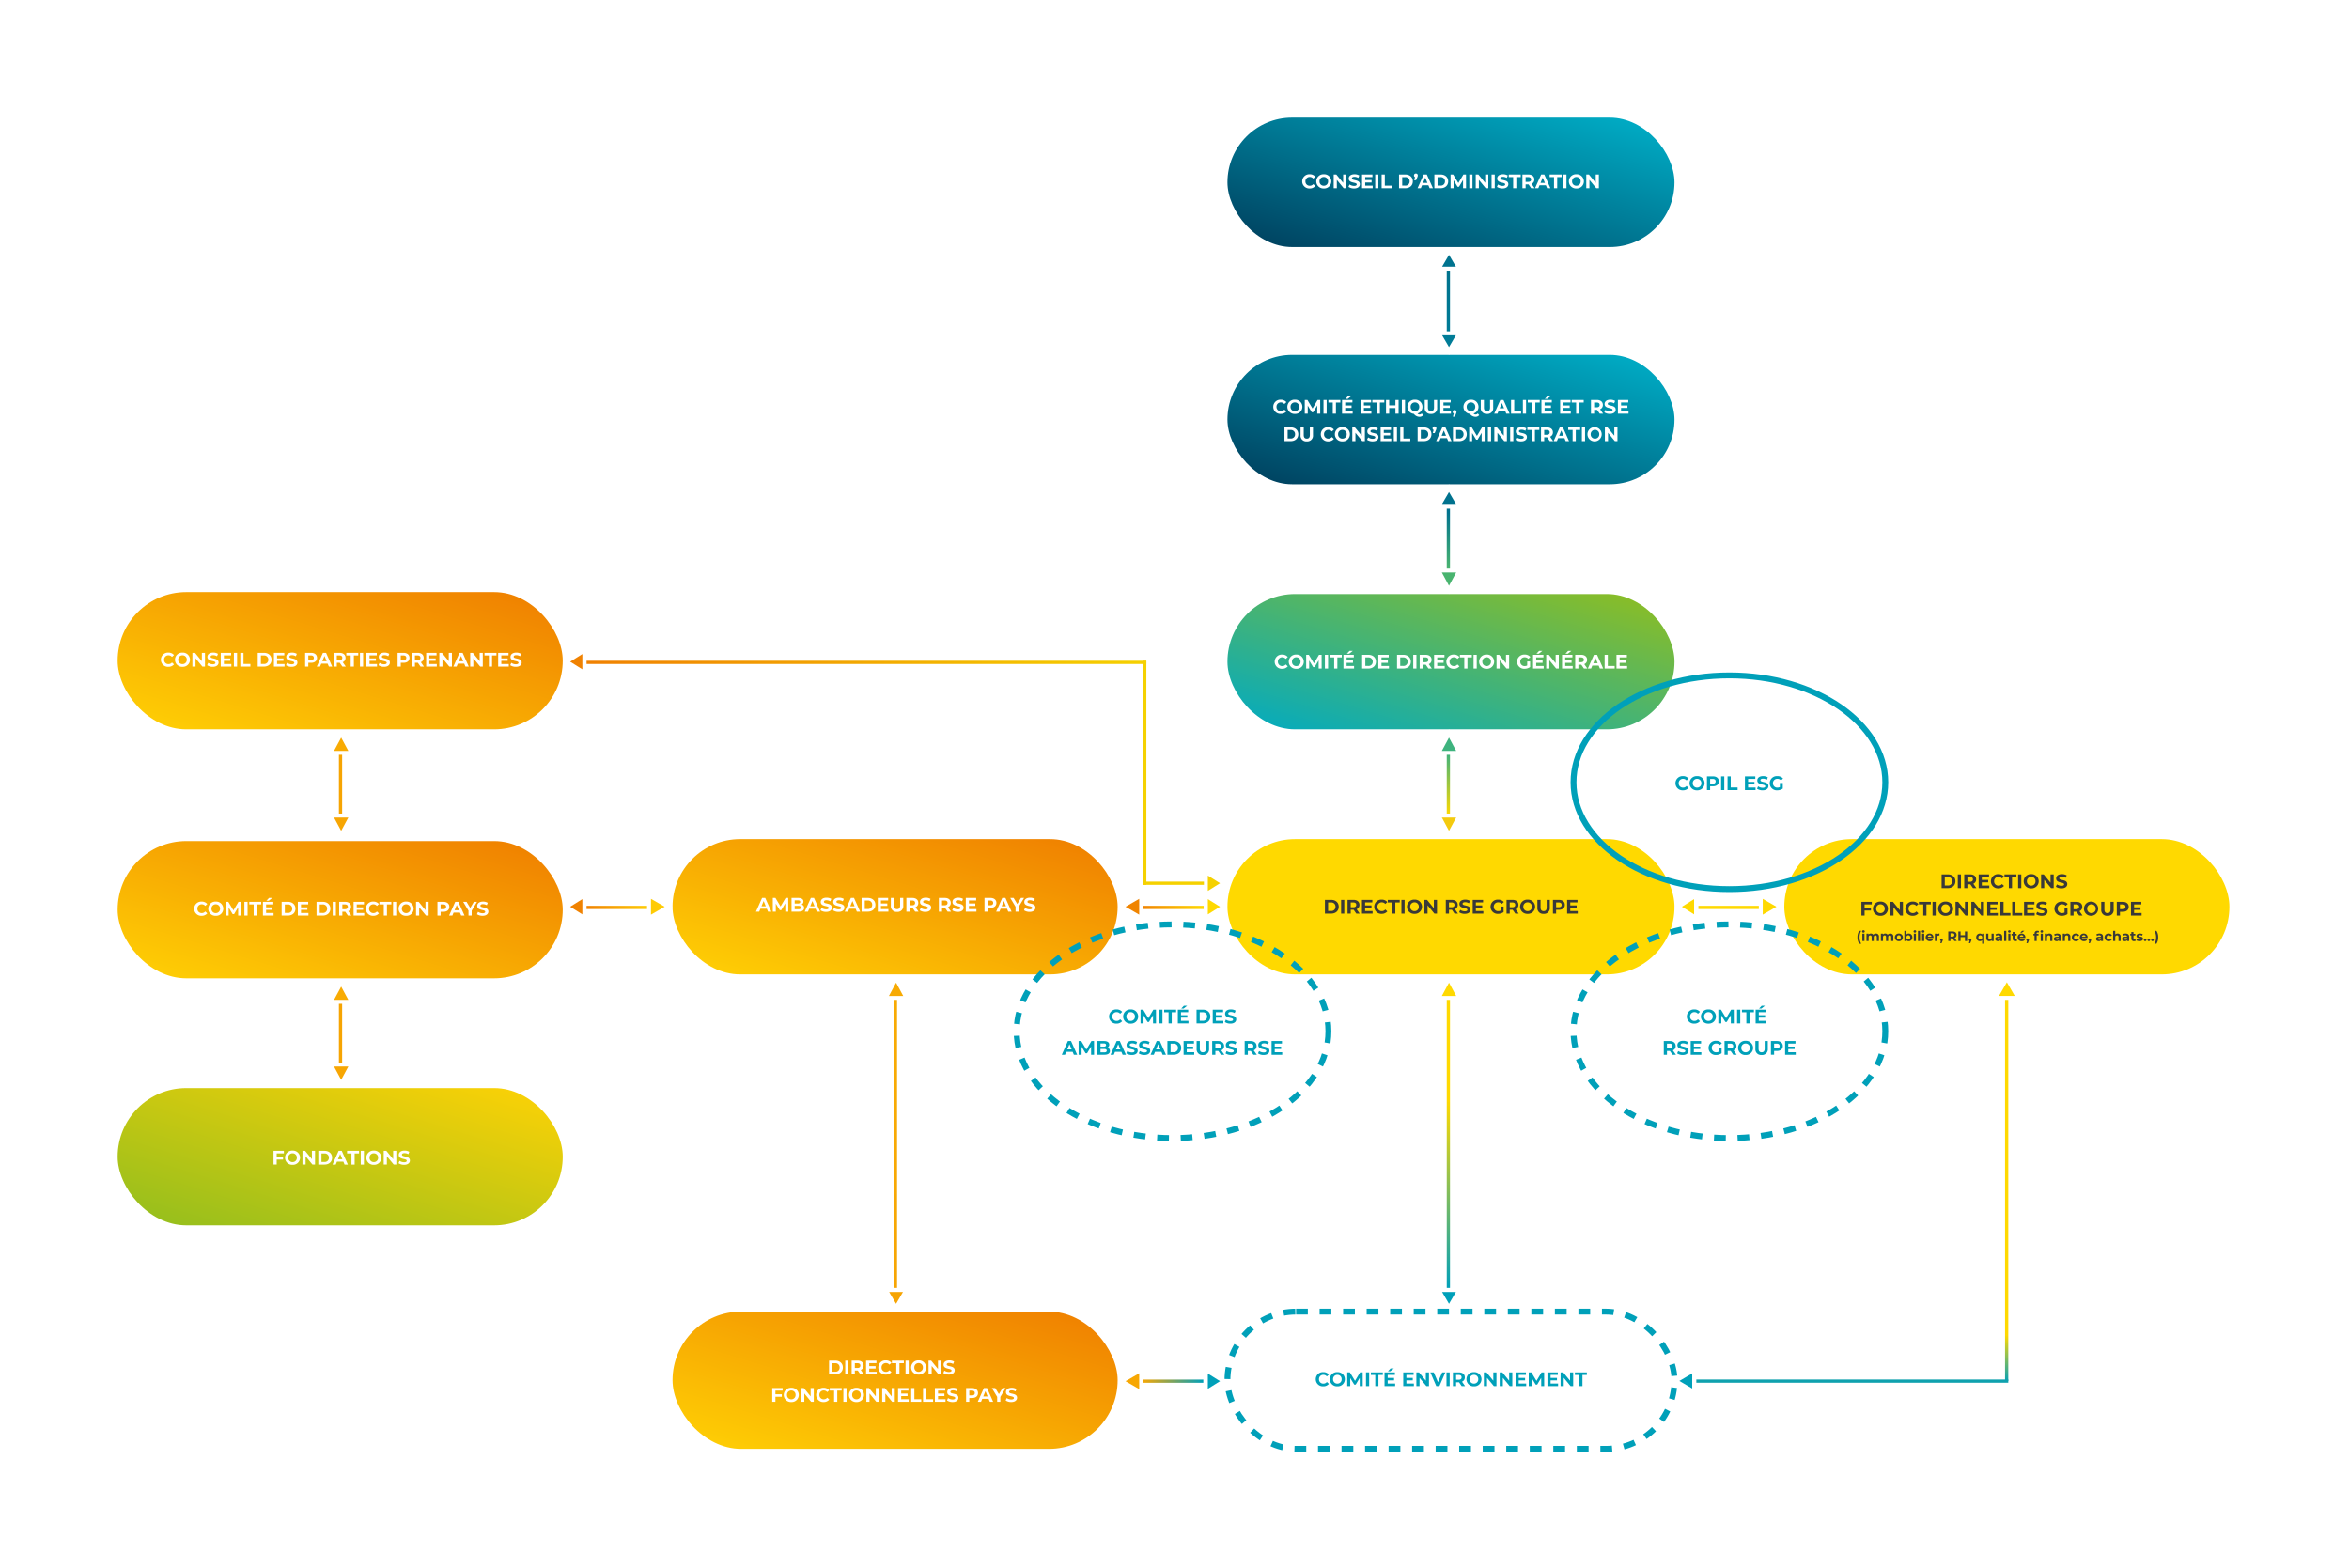 <svg xmlns="http://www.w3.org/2000/svg" xmlns:xlink="http://www.w3.org/1999/xlink" width="1198" height="800"><rect width="100%" height="100%" fill="#808080" stroke="none"/><defs><linearGradient id="c" x1=".006" x2=".972" y1=".994" y2=".029" gradientUnits="objectBoundingBox"><stop offset="0" stop-color="#003e5c"/><stop offset="1" stop-color="#00aec7"/></linearGradient><linearGradient id="d" x1="1" x2="0" y1="1" y2="1" gradientUnits="objectBoundingBox"><stop offset="0" stop-color="#00728d"/><stop offset="1" stop-color="#007b96"/></linearGradient><linearGradient id="e" x2="1" y1="1" gradientUnits="objectBoundingBox"><stop offset="0" stop-color="#00aac3"/><stop offset="1" stop-color="#91be1e"/></linearGradient><linearGradient id="f" x1=".94" x2=".021" y1="1" y2="1" gradientUnits="objectBoundingBox"><stop offset="0" stop-color="#00728e"/><stop offset="1" stop-color="#4ab46f"/></linearGradient><linearGradient id="g" x1="1" x2="0" y1="1" y2="1" gradientUnits="objectBoundingBox"><stop offset="0" stop-color="#3fb37b"/><stop offset="1" stop-color="#ffd900"/></linearGradient><linearGradient id="h" x1="1" x2="0" y1="1" y2="1" gradientUnits="objectBoundingBox"><stop offset="0" stop-color="#f08301"/><stop offset="1" stop-color="#ffd900"/></linearGradient><linearGradient id="i" x1="1" x2="0" y1="1" y2="1" gradientUnits="objectBoundingBox"><stop offset="0" stop-color="#00a0b9"/><stop offset="1" stop-color="#f7a703"/></linearGradient><linearGradient id="a" x1=".651" x2="0" y1="1" y2="1" gradientUnits="objectBoundingBox"><stop offset="0" stop-color="#ffd900"/><stop offset="1" stop-color="#00a0b9"/></linearGradient><linearGradient id="j" x1=".651" x2="0" y1="1" y2="1" gradientUnits="objectBoundingBox"><stop offset="0" stop-color="#f8aa03"/><stop offset="1" stop-color="#f7a503"/></linearGradient><linearGradient xlink:href="#a" id="k" x1=".124" x2="0" y1="1" y2="1"/><linearGradient id="l" x2="1" y1="1" gradientUnits="objectBoundingBox"><stop offset="0" stop-color="#ffd205"/><stop offset="1" stop-color="#ef7d00"/></linearGradient><linearGradient id="m" x1="1" x2="0" y1="1" y2="1" gradientUnits="objectBoundingBox"><stop offset="0" stop-color="#f08101"/><stop offset="1" stop-color="#fecc05"/></linearGradient><linearGradient id="n" x1="1" x2="0" y1="1" y2="1" gradientUnits="objectBoundingBox"><stop offset="0" stop-color="#f08101"/><stop offset="1" stop-color="#f5d100"/></linearGradient><linearGradient id="o" x2="1" y1="1" gradientUnits="objectBoundingBox"><stop offset="0" stop-color="#91be1e"/><stop offset="1" stop-color="#ffd205"/></linearGradient><clipPath id="b"><path d="M0 0h1198v800H0z"/></clipPath></defs><g clip-path="url(#b)" data-name="IMAGE FR - V2"><path fill="#fff" d="M0 0h1198v800H0z"/><rect width="228" height="66" fill="url(#c)" stroke="rgba(0,0,0,0)" stroke-miterlimit="10" data-name="2022-KORIAN-CROISEE-BLEUE-95-EAUBONNE_14-BD" rx="33" transform="translate(626 60)"/><rect width="228" height="66" fill="url(#c)" stroke="rgba(0,0,0,0)" stroke-miterlimit="10" data-name="2022-KORIAN-CROISEE-BLEUE-95-EAUBONNE_14-BD" rx="33" transform="translate(626 181)"/><path fill="#fff" d="M667.92 96.12a3.6 3.6 0 0 0 2.89-1.25l-1.04-.96a2.231 2.231 0 0 1-1.76.83 2.147 2.147 0 0 1-2.24-2.24 2.147 2.147 0 0 1 2.24-2.24 2.252 2.252 0 0 1 1.76.82l1.04-.96a3.614 3.614 0 0 0-2.88-1.24 3.6 3.6 0 0 0-3.8 3.62 3.594 3.594 0 0 0 3.79 3.62Zm7.22 0a3.622 3.622 0 0 0 3.83-3.62 3.622 3.622 0 0 0-3.83-3.62 3.622 3.622 0 0 0-3.83 3.62 3.622 3.622 0 0 0 3.83 3.62Zm0-1.38a2.135 2.135 0 0 1-2.19-2.24 2.135 2.135 0 0 1 2.19-2.24 2.135 2.135 0 0 1 2.19 2.24 2.135 2.135 0 0 1-2.19 2.24Zm9.87-5.74v4.25L681.53 89h-1.34v7h1.6v-4.25l3.49 4.25h1.33v-7Zm5.56 7.12c2 0 2.97-1 2.97-2.17 0-2.57-4.07-1.68-4.07-2.97 0-.44.37-.8 1.33-.8a3.954 3.954 0 0 1 1.94.55l.5-1.23a4.7 4.7 0 0 0-2.43-.62c-1.99 0-2.95.99-2.95 2.18 0 2.6 4.07 1.7 4.07 3.01 0 .43-.39.75-1.35.75a4.117 4.117 0 0 1-2.31-.73l-.55 1.22a4.989 4.989 0 0 0 2.85.81Zm5.69-1.42v-1.62h3.25v-1.26h-3.25V90.3h3.68V89h-5.29v7h5.42v-1.3Zm5.1 1.3h1.62v-7h-1.62Zm3.28 0h5.13v-1.32h-3.51V89h-1.62Zm8.87 0h3.18c2.29 0 3.86-1.38 3.86-3.5s-1.57-3.5-3.86-3.5h-3.18Zm1.62-1.33v-4.34h1.48a2.089 2.089 0 0 1 2.3 2.17 2.089 2.089 0 0 1-2.3 2.17Zm6.98-6.17a.927.927 0 0 0-.97.96.888.888 0 0 0 .53.86l-.43 1.58h.99l.58-1.44a2.421 2.421 0 0 0 .26-1 .919.919 0 0 0-.96-.96Zm7 7.5h1.7l-3.13-7h-1.6l-3.12 7h1.66l.62-1.5h3.25Zm-3.35-2.73 1.11-2.68 1.11 2.68Zm5.78 2.73h3.18c2.29 0 3.86-1.38 3.86-3.5s-1.57-3.5-3.86-3.5h-3.18Zm1.62-1.33v-4.34h1.48a2.089 2.089 0 0 1 2.3 2.17 2.089 2.089 0 0 1-2.3 2.17ZM747.69 96l-.02-7h-1.33l-2.58 4.35-2.62-4.35h-1.34v7h1.52v-4.11l2.05 3.37h.73l2.06-3.46.01 4.2Zm1.66 0h1.62v-7h-1.62Zm8.1-7v4.25L753.97 89h-1.34v7h1.6v-4.25l3.49 4.25h1.33v-7Zm3.26 7h1.62v-7h-1.62Zm5.58.12c2 0 2.97-1 2.97-2.17 0-2.57-4.07-1.68-4.07-2.97 0-.44.37-.8 1.33-.8a3.954 3.954 0 0 1 1.94.55l.5-1.23a4.7 4.7 0 0 0-2.43-.62c-1.99 0-2.95.99-2.95 2.18 0 2.6 4.07 1.7 4.07 3.01 0 .43-.39.75-1.35.75a4.117 4.117 0 0 1-2.31-.73l-.55 1.22a4.989 4.989 0 0 0 2.85.81Zm5.43-.12h1.62v-5.68h2.24V89h-6.1v1.32h2.24Zm10.93 0-1.57-2.25a2.276 2.276 0 0 0 1.44-2.21c0-1.57-1.17-2.54-3.04-2.54h-3.03v7h1.62v-1.95h1.49l1.35 1.95Zm-1.77-4.46c0 .76-.5 1.22-1.49 1.22h-1.32v-2.44h1.32c.99 0 1.49.45 1.49 1.22Zm8.15 4.46h1.7l-3.13-7H786l-3.12 7h1.66l.62-1.5h3.25Zm-3.35-2.73 1.11-2.68 1.11 2.68Zm6.88 2.73h1.62v-5.68h2.24V89h-6.1v1.32h2.24Zm4.73 0h1.62v-7h-1.62Zm6.67.12a3.622 3.622 0 0 0 3.83-3.62 3.622 3.622 0 0 0-3.83-3.62 3.622 3.622 0 0 0-3.83 3.62 3.622 3.622 0 0 0 3.83 3.62Zm0-1.38a2.135 2.135 0 0 1-2.19-2.24 2.135 2.135 0 0 1 2.19-2.24 2.135 2.135 0 0 1 2.19 2.24 2.135 2.135 0 0 1-2.19 2.24Zm9.87-5.74v4.25L810.35 89h-1.34v7h1.6v-4.25L814.1 96h1.33v-7Z" data-name="Tracé 202"/><path fill="#fff" d="M653.165 211.12a3.6 3.6 0 0 0 2.89-1.25l-1.04-.96a2.231 2.231 0 0 1-1.76.83 2.147 2.147 0 0 1-2.24-2.24 2.147 2.147 0 0 1 2.24-2.24 2.252 2.252 0 0 1 1.76.82l1.04-.96a3.614 3.614 0 0 0-2.88-1.24 3.6 3.6 0 0 0-3.8 3.62 3.594 3.594 0 0 0 3.79 3.62Zm7.22 0a3.622 3.622 0 0 0 3.83-3.62 3.622 3.622 0 0 0-3.83-3.62 3.622 3.622 0 0 0-3.83 3.62 3.622 3.622 0 0 0 3.83 3.62Zm0-1.38a2.135 2.135 0 0 1-2.19-2.24 2.135 2.135 0 0 1 2.19-2.24 2.135 2.135 0 0 1 2.19 2.24 2.135 2.135 0 0 1-2.19 2.24Zm12.94 1.26-.02-7h-1.33l-2.58 4.35-2.62-4.35h-1.34v7h1.52v-4.11l2.045 3.37h.73l2.06-3.46.01 4.2Zm1.66 0h1.62v-7h-1.62Zm4.73 0h1.62v-5.68h2.24V204h-6.1v1.32h2.24Zm9.5-9.01h-1.68l-1.35 1.44h1.22Zm-3.16 7.71v-1.62h3.25v-1.26h-3.25v-1.52h3.68V204h-5.29v7h5.42v-1.3Zm9.54 0v-1.62h3.25v-1.26h-3.25v-1.52h3.68V204h-5.29v7h5.42v-1.3Zm6.55 1.3h1.62v-5.68H706V204h-6.1v1.32h2.24Zm9.53-7v2.76h-3.18V204h-1.62v7h1.62v-2.87h3.18V211h1.62v-7Zm3.28 7h1.62v-7h-1.62Zm10.13-.11a1.52 1.52 0 0 1-1.14.52 1.293 1.293 0 0 1-.99-.49 3.523 3.523 0 0 0 2.5-3.42 3.622 3.622 0 0 0-3.83-3.62 3.622 3.622 0 0 0-3.83 3.62 3.573 3.573 0 0 0 3.27 3.59 3.652 3.652 0 0 0 2.85 1.52 2.371 2.371 0 0 0 1.885-.86Zm-5.65-3.39a2.135 2.135 0 0 1 2.19-2.24 2.135 2.135 0 0 1 2.19 2.24 2.135 2.135 0 0 1-2.19 2.24 2.135 2.135 0 0 1-2.19-2.24Zm10.35 3.62a2.9 2.9 0 0 0 3.17-3.2V204h-1.6v3.86c0 1.33-.57 1.88-1.56 1.88s-1.56-.55-1.56-1.88V204h-1.62v3.92a2.9 2.9 0 0 0 3.17 3.2Zm6.38-1.42v-1.62h3.25v-1.26h-3.25v-1.52h3.68V204h-5.29v7h5.42v-1.3Zm5.69-.56a.927.927 0 0 0-.97.96.868.868 0 0 0 .54.85l-.44 1.59h.99l.57-1.44a2.325 2.325 0 0 0 .27-1 .919.919 0 0 0-.96-.96Zm11.81 1.75a1.52 1.52 0 0 1-1.14.52 1.293 1.293 0 0 1-.99-.49 3.523 3.523 0 0 0 2.5-3.42 3.622 3.622 0 0 0-3.835-3.62 3.622 3.622 0 0 0-3.825 3.62 3.573 3.573 0 0 0 3.27 3.59 3.652 3.652 0 0 0 2.85 1.52 2.371 2.371 0 0 0 1.89-.86Zm-5.65-3.39a2.135 2.135 0 0 1 2.185-2.24 2.135 2.135 0 0 1 2.19 2.24 2.135 2.135 0 0 1-2.19 2.24 2.135 2.135 0 0 1-2.185-2.24Zm10.35 3.62a2.9 2.9 0 0 0 3.17-3.2V204h-1.6v3.86c0 1.33-.57 1.88-1.56 1.88s-1.56-.55-1.56-1.88V204h-1.62v3.92a2.9 2.9 0 0 0 3.17 3.2Zm9.85-.12h1.7l-3.13-7h-1.6l-3.12 7h1.66l.62-1.5h3.25Zm-3.35-2.73 1.11-2.68 1.11 2.68Zm5.78 2.73h5.13v-1.32h-3.51V204h-1.62Zm6.04 0h1.615v-7h-1.62Zm4.73 0h1.62v-5.68h2.24V204h-6.1v1.32h2.24Zm9.5-9.01h-1.68l-1.35 1.44h1.215Zm-3.16 7.71v-1.62H791v-1.26h-3.25v-1.52h3.68V204h-5.29v7h5.42v-1.3Zm9.54 0v-1.62h3.25v-1.26h-3.25v-1.52h3.68V204h-5.29v7h5.415v-1.3Zm6.55 1.3h1.62v-5.68h2.235V204h-6.1v1.32h2.24Zm13.755 0-1.57-2.25a2.276 2.276 0 0 0 1.44-2.21c0-1.57-1.17-2.54-3.04-2.54h-3.03v7h1.62v-1.95h1.49l1.355 1.95Zm-1.77-4.46c0 .76-.5 1.22-1.49 1.22h-1.32v-2.44h1.32c.995 0 1.495.45 1.495 1.22Zm5.225 4.58c2 0 2.97-1 2.97-2.17 0-2.57-4.07-1.68-4.07-2.97 0-.44.37-.8 1.33-.8a3.954 3.954 0 0 1 1.94.55l.5-1.23a4.7 4.7 0 0 0-2.43-.62c-1.99 0-2.95.99-2.95 2.18 0 2.6 4.07 1.7 4.07 3.01 0 .43-.39.75-1.35.75a4.117 4.117 0 0 1-2.31-.73l-.555 1.22a4.989 4.989 0 0 0 2.855.81Zm5.69-1.42v-1.62H830v-1.26h-3.25v-1.52h3.68V204h-5.29v7h5.42v-1.3ZM655.085 225h3.18c2.29 0 3.86-1.38 3.86-3.5s-1.57-3.5-3.86-3.5h-3.18Zm1.62-1.33v-4.34h1.48a2.089 2.089 0 0 1 2.3 2.17 2.089 2.089 0 0 1-2.3 2.17Zm9.75 1.45a2.9 2.9 0 0 0 3.17-3.2V218h-1.6v3.86c0 1.33-.57 1.88-1.56 1.88s-1.56-.55-1.56-1.88V218h-1.62v3.92a2.9 2.9 0 0 0 3.17 3.2Zm10.95 0a3.6 3.6 0 0 0 2.89-1.25l-1.04-.96a2.231 2.231 0 0 1-1.76.83 2.147 2.147 0 0 1-2.24-2.24 2.147 2.147 0 0 1 2.24-2.24 2.252 2.252 0 0 1 1.76.82l1.04-.96a3.614 3.614 0 0 0-2.88-1.24 3.6 3.6 0 0 0-3.8 3.62 3.594 3.594 0 0 0 3.785 3.62Zm7.22 0a3.622 3.622 0 0 0 3.83-3.62 3.622 3.622 0 0 0-3.83-3.62 3.622 3.622 0 0 0-3.83 3.62 3.622 3.622 0 0 0 3.83 3.62Zm0-1.38a2.135 2.135 0 0 1-2.19-2.24 2.135 2.135 0 0 1 2.19-2.24 2.135 2.135 0 0 1 2.19 2.24 2.135 2.135 0 0 1-2.19 2.24Zm9.87-5.74v4.25l-3.48-4.25h-1.34v7h1.6v-4.25l3.49 4.25h1.33v-7Zm5.56 7.12c2 0 2.97-1 2.97-2.17 0-2.57-4.07-1.68-4.07-2.97 0-.44.37-.8 1.33-.8a3.954 3.954 0 0 1 1.94.55l.5-1.23a4.7 4.7 0 0 0-2.43-.62c-1.99 0-2.95.99-2.95 2.18 0 2.6 4.07 1.7 4.07 3.01 0 .43-.39.75-1.35.75a4.117 4.117 0 0 1-2.31-.73l-.55 1.22a4.989 4.989 0 0 0 2.85.81Zm5.69-1.42v-1.62h3.25v-1.26h-3.25v-1.52h3.68V218h-5.29v7h5.42v-1.3Zm5.1 1.3h1.62v-7h-1.62Zm3.28 0h5.13v-1.32h-3.51V218h-1.62Zm8.875 0h3.18c2.29 0 3.86-1.38 3.86-3.5s-1.575-3.5-3.865-3.5H723Zm1.62-1.33v-4.34h1.48a2.089 2.089 0 0 1 2.3 2.17 2.089 2.089 0 0 1-2.3 2.17Zm6.98-6.17a.927.927 0 0 0-.97.96.888.888 0 0 0 .53.86l-.43 1.58h.99l.58-1.44a2.421 2.421 0 0 0 .26-1 .919.919 0 0 0-.965-.96Zm7 7.5h1.7l-3.13-7h-1.6l-3.12 7h1.65l.62-1.5h3.25Zm-3.35-2.73 1.11-2.68 1.11 2.68Zm5.775 2.73h3.175c2.29 0 3.86-1.38 3.86-3.5s-1.565-3.5-3.86-3.5h-3.175Zm1.62-1.33v-4.34h1.48a2.089 2.089 0 0 1 2.3 2.17 2.089 2.089 0 0 1-2.3 2.17Zm14.53 1.33-.02-7h-1.33l-2.58 4.35-2.62-4.35h-1.34v7h1.515v-4.11l2.05 3.37h.73l2.06-3.46.01 4.2Zm1.66 0h1.62v-7h-1.62Zm8.1-7v4.25l-3.48-4.25h-1.34v7h1.6v-4.25L767.2 225h1.33v-7Zm3.26 7h1.62v-7h-1.62Zm5.58.12c2 0 2.97-1 2.97-2.17 0-2.57-4.07-1.68-4.07-2.97 0-.44.37-.8 1.33-.8a3.954 3.954 0 0 1 1.94.55l.5-1.23a4.7 4.7 0 0 0-2.43-.62c-1.99 0-2.95.99-2.95 2.18 0 2.6 4.07 1.7 4.07 3.01 0 .43-.39.75-1.35.75a4.117 4.117 0 0 1-2.31-.73l-.55 1.22a4.989 4.989 0 0 0 2.85.81Zm5.425-.12h1.62v-5.68h2.24V218h-6.1v1.32h2.24Zm10.93 0-1.57-2.25a2.276 2.276 0 0 0 1.44-2.21c0-1.57-1.17-2.54-3.04-2.54h-3.03v7h1.62v-1.95h1.49l1.36 1.95Zm-1.77-4.46c0 .76-.5 1.22-1.49 1.22h-1.32v-2.44h1.32c.995 0 1.495.45 1.495 1.22Zm8.155 4.46h1.7l-3.13-7h-1.6l-3.12 7h1.66l.62-1.5h3.25Zm-3.35-2.73 1.11-2.68 1.11 2.68Zm6.88 2.73h1.62v-5.68h2.235V218h-6.1v1.32h2.24Zm4.73 0h1.62v-7h-1.62Zm6.67.12a3.626 3.626 0 1 0-3.83-3.62 3.622 3.622 0 0 0 3.83 3.62Zm0-1.38a2.135 2.135 0 0 1-2.19-2.24 2.191 2.191 0 1 1 4.38 0 2.135 2.135 0 0 1-2.19 2.24Zm9.87-5.74v4.25l-3.48-4.25H818.5v7h1.6v-4.25l3.485 4.25h1.33v-7Z" data-name="Tracé 203"/><g data-name="Composant 202 – 13"><path fill="url(#d)" d="M0 0h31.124v1.647H0z" data-name="Rectangle 4180" transform="rotate(-90 453.496 -284.355)"/></g><g fill="#00738f" data-name="Polygone 1"><path d="M744.259 137h-10.518l5.259-9.015 5.259 9.015Z"/><path fill="#fff" d="m739 129.97-3.518 6.03h7.036L739 129.97m0-3.97 7 12h-14l7-12Z"/></g><g fill="#007c97" data-name="Polygone 2"><path d="M733.741 170h10.518L739 179.015 733.741 170Z"/><path fill="#fff" d="m739 177.03 3.518-6.03h-7.036l3.518 6.03m0 3.97-7-12h14l-7 12Z"/></g><rect width="228" height="69" fill="url(#e)" data-name="2022-KORIAN-BEL AIR-92-CLAMART_09-BD" rx="34.5" transform="translate(626 303)"/><path fill="#fff" d="M653.885 341.12a3.6 3.6 0 0 0 2.89-1.25l-1.04-.96a2.231 2.231 0 0 1-1.76.83 2.147 2.147 0 0 1-2.24-2.24 2.147 2.147 0 0 1 2.24-2.24 2.252 2.252 0 0 1 1.76.82l1.04-.96a3.614 3.614 0 0 0-2.88-1.24 3.6 3.6 0 0 0-3.8 3.62 3.594 3.594 0 0 0 3.79 3.62Zm7.22 0a3.622 3.622 0 0 0 3.83-3.62 3.622 3.622 0 0 0-3.835-3.62 3.622 3.622 0 0 0-3.83 3.62 3.622 3.622 0 0 0 3.83 3.62Zm0-1.38a2.135 2.135 0 0 1-2.19-2.24 2.135 2.135 0 0 1 2.185-2.24 2.135 2.135 0 0 1 2.19 2.24 2.135 2.135 0 0 1-2.19 2.24Zm12.94 1.26-.02-7h-1.33l-2.58 4.35-2.62-4.35h-1.34v7h1.52v-4.11l2.05 3.37h.73l2.06-3.46.01 4.2Zm1.66 0h1.62v-7H675.7Zm4.73 0h1.62v-5.68h2.24V334h-6.1v1.32h2.24Zm9.5-9.01h-1.68l-1.355 1.44h1.22Zm-3.16 7.71v-1.62h3.25v-1.26h-3.25v-1.52h3.68V334h-5.29v7h5.42v-1.3Zm7.925 1.3h3.18c2.29 0 3.86-1.38 3.86-3.5s-1.565-3.5-3.855-3.5H694.7Zm1.62-1.33v-4.34h1.48a2.089 2.089 0 0 1 2.3 2.17 2.089 2.089 0 0 1-2.3 2.17Zm8.25.03v-1.62h3.25v-1.26h-3.25v-1.52h3.68V334h-5.29v7h5.42v-1.3Zm7.93 1.3h3.18c2.29 0 3.86-1.38 3.86-3.5s-1.565-3.5-3.855-3.5H712.5Zm1.62-1.33v-4.34h1.48a2.089 2.089 0 0 1 2.3 2.17 2.089 2.089 0 0 1-2.3 2.17Zm6.645 1.33h1.62v-7h-1.62Zm9.48 0-1.57-2.25a2.276 2.276 0 0 0 1.44-2.21c0-1.57-1.17-2.54-3.04-2.54h-3.03v7h1.62v-1.95h1.49L728.5 341Zm-1.77-4.46c0 .76-.5 1.22-1.49 1.22h-1.32v-2.44h1.32c.99 0 1.49.45 1.49 1.22ZM733 339.7v-1.62h3.25v-1.26H733v-1.52h3.68V334h-5.29v7h5.42v-1.3Zm8.435 1.42a3.6 3.6 0 0 0 2.89-1.25l-1.04-.96a2.231 2.231 0 0 1-1.76.83 2.147 2.147 0 0 1-2.24-2.24 2.147 2.147 0 0 1 2.24-2.24 2.252 2.252 0 0 1 1.76.82l1.04-.96a3.614 3.614 0 0 0-2.88-1.24 3.6 3.6 0 0 0-3.8 3.62 3.594 3.594 0 0 0 3.79 3.62Zm5.36-.12h1.62v-5.68h2.24V334h-6.1v1.32h2.24Zm4.73 0h1.62v-7h-1.62Zm6.67.12a3.622 3.622 0 0 0 3.83-3.62 3.622 3.622 0 0 0-3.83-3.62 3.622 3.622 0 0 0-3.83 3.62 3.622 3.622 0 0 0 3.83 3.62Zm0-1.38A2.135 2.135 0 0 1 756 337.5a2.135 2.135 0 0 1 2.19-2.24 2.135 2.135 0 0 1 2.19 2.24 2.135 2.135 0 0 1-2.185 2.24Zm9.87-5.74v4.25l-3.48-4.25h-1.34v7h1.6v-4.25l3.49 4.25h1.33v-7Zm10.82 5.44a2.572 2.572 0 0 1-1.26.3 2.161 2.161 0 0 1-2.27-2.24 2.155 2.155 0 0 1 2.29-2.24 2.369 2.369 0 0 1 1.81.79l1.04-.96a3.732 3.732 0 0 0-2.93-1.21 3.611 3.611 0 0 0-3.85 3.62 3.6 3.6 0 0 0 3.82 3.62 4.83 4.83 0 0 0 2.83-.89v-2.84h-1.48Zm7.75-7.45h-1.68l-1.355 1.44h1.22Zm-3.16 7.71v-1.62h3.25v-1.26h-3.25v-1.52h3.68V334h-5.29v7h5.42v-1.3Zm9.92-5.7v4.25l-3.48-4.25h-1.34v7h1.6v-4.25l3.49 4.25h1.33v-7Zm8.03-2.01h-1.68l-1.35 1.44h1.22Zm-3.16 7.71v-1.62h3.25v-1.26h-3.25v-1.52h3.68V334h-5.29v7h5.42v-1.3Zm11.3 1.3-1.57-2.25a2.276 2.276 0 0 0 1.44-2.21c0-1.57-1.17-2.54-3.04-2.54h-3.03v7h1.62v-1.95h1.49l1.35 1.95Zm-1.77-4.46c0 .76-.5 1.22-1.49 1.22h-1.32v-2.44h1.315c.995 0 1.495.45 1.495 1.22Zm8.15 4.46h1.7l-3.13-7h-1.6l-3.12 7h1.66l.62-1.5h3.25Zm-3.35-2.73 1.105-2.68 1.11 2.68Zm5.78 2.73h5.125v-1.32h-3.51V334h-1.62Zm7.65-1.3v-1.62h3.25v-1.26h-3.25v-1.52h3.68V334h-5.29v7h5.42v-1.3Z" data-name="Tracé 204"/><g data-name="Composant 202 – 13"><path fill="url(#f)" d="M0 0h31.124v1.647H0z" data-name="Rectangle 4180" transform="rotate(-90 514.217 -223.634)"/></g><g fill="#00728e" data-name="Polygone 3"><path d="M744.259 258h-10.518l5.259-9.015 5.259 9.015Z"/><path fill="#fff" d="m739 250.97-3.518 6.03h7.036L739 250.97m0-3.97 7 12h-14l7-12Z"/></g><g fill="#49b46f" data-name="Polygone 4"><path d="M733.674 291h10.652L739 300.89l-5.326-9.89Z"/><path fill="#fff" d="m739 298.781 3.652-6.781h-7.304l3.652 6.781m0 4.219-7-13h14l-7 13Z"/></g><g data-name="Composant 202 – 13"><path fill="url(#g)" d="M0 0h31.124v1.647H0z" data-name="Rectangle 4180" transform="rotate(-90 576.778 -161.073)"/></g><g data-name="Composant 202 – 13"><path fill="#f5d100" d="M583 451.324V337.03h1.647v114.294z" data-name="Rectangle 4180"/></g><g data-name="Composant 202 – 13"><path fill="#f6a402" d="M172.851 415.705v-31.124h1.647v31.124z" data-name="Rectangle 4180"/></g><g data-name="Composant 202 – 13"><path fill="#f6a402" d="M172.851 542.705v-31.124h1.647v31.124z" data-name="Rectangle 4180"/></g><g data-name="Composant 202 – 13"><path fill="url(#h)" d="M0 0h31.124v1.647H0z" data-name="Rectangle 4180" transform="rotate(-180 306.954 231.838)"/></g><g data-name="Composant 202 – 13"><path fill="#f5d100" d="M615 451.324h-32v-1.647h32z" data-name="Rectangle 4180"/></g><g data-name="Composant 202 – 13"><path fill="url(#i)" d="M0 0h31.124v1.647H0z" data-name="Rectangle 4180" transform="translate(582.571 703.669)"/></g><g data-name="Composant 202 – 13"><path fill="url(#a)" d="M0 0h147.202v1.647H0z" data-name="Rectangle 4180" transform="rotate(-90 697.379 -40.473)"/></g><g data-name="Composant 202 – 13"><path fill="url(#j)" d="M0 0h147.202v1.647H0z" data-name="Rectangle 4180" transform="rotate(-90 556.376 100.53)"/></g><g data-name="Composant 202 – 13"><path fill="url(#k)" d="M0 0h194.675v1.647H0z" data-name="Rectangle 4180" transform="rotate(-90 863.478 -159.099)"/><path fill="#0fa1ae" d="M865.068 703.643h159.155v1.647H865.068z" data-name="Rectangle 4180"/></g><g fill="#3eb37e" data-name="Polygone 5"><path d="M744.326 384h-10.652l5.326-9.89 5.326 9.89Z"/><path fill="#fff" d="M739 376.219 735.348 383h7.304L739 376.219m0-4.219 7 13h-14l7-13Z"/></g><g fill="#f8ab03" data-name="Polygone 21"><path d="M179.326 384h-10.652l5.326-9.89 5.326 9.89Z"/><path fill="#fff" d="M174 376.219 170.348 383h7.304L174 376.219m0-4.219 7 13h-14l7-13Z"/></g><g fill="#f8ab03" data-name="Polygone 26"><path d="M179.326 511h-10.652l5.326-9.89 5.326 9.89Z"/><path fill="#fff" d="M174 503.219 170.348 510h7.304L174 503.219m0-4.219 7 13h-14l7-13Z"/></g><g fill="#f08400" data-name="Polygone 18"><path d="M582 456.731v11.538l-9.999-5.769 9.999-5.769Z"/><path fill="#fff" d="m574.002 462.5 6.998 4.037v-8.074l-6.998 4.037m-4.002 0 13-7.5v15l-13-7.5Z"/></g><g fill="#00a0b9" data-name="Polygone 13"><path d="M615 710.196v-11.392l9.113 5.696-9.113 5.696Z"/><path fill="#fff" d="M622.226 704.5 616 700.609v7.783l6.226-3.892m3.774 0-12 7.5v-15l12 7.5Z"/></g><g fill="#ffd900" data-name="Polygone 9"><path d="M744.326 509h-10.652l5.326-9.89 5.326 9.89Z"/><path fill="#fff" d="M739 501.219 735.348 508h7.304L739 501.219m0-4.219 7 13h-14l7-13Z"/></g><g fill="#f7aa03" data-name="Polygone 15"><path d="M462.326 509h-10.652l5.326-9.89 5.326 9.89Z"/><path fill="#fff" d="M457 501.219 453.348 508h7.304L457 501.219m0-4.219 7 13h-14l7-13Z"/></g><g fill="#ffd900" data-name="Polygone 11"><path d="M1029.269 509h-11.538l5.769-9.999 5.769 9.999Z"/><path fill="#fff" d="m1023.5 501.002-4.037 6.998h8.074l-4.037-6.998m0-4.002 7.5 13h-15l7.5-13Z"/></g><g fill="#f4ca0e" data-name="Polygone 6"><path d="M733.674 416h10.652L739 425.89l-5.326-9.89Z"/><path fill="#fff" d="m739 423.781 3.652-6.781h-7.304l3.652 6.781m0 4.219-7-13h14l-7 13Z"/></g><g fill="#f7a603" data-name="Polygone 22"><path d="M168.674 416h10.652L174 425.89l-5.326-9.89Z"/><path fill="#fff" d="m174 423.781 3.652-6.781h-7.304l3.652 6.781m0 4.219-7-13h14l-7 13Z"/></g><g fill="#f7a603" data-name="Polygone 25"><path d="M168.674 543h10.652L174 552.89l-5.326-9.89Z"/><path fill="#fff" d="m174 550.781 3.652-6.781h-7.304l3.652 6.781m0 4.219-7-13h14l-7 13Z"/></g><g fill="#ffd900" data-name="Polygone 17"><path d="M615 468.196v-11.392l9.113 5.696-9.113 5.696Z"/><path fill="#fff" d="M622.226 462.5 616 458.609v7.783l6.226-3.892m3.774 0-12 7.5v-15l12 7.5Z"/></g><g fill="#f7a703" data-name="Polygone 14"><path d="M582 698.731v11.538l-9.999-5.769 9.999-5.769Z"/><path fill="#fff" d="m574.002 704.5 6.998 4.037v-8.074l-6.998 4.037m-4.002 0 13-7.5v15l-13-7.5Z"/></g><g fill="#00a0b9" data-name="Polygone 10"><path d="M733.741 658h10.518L739 667.015 733.741 658Z"/><path fill="#fff" d="m739 665.03 3.518-6.03h-7.036l3.518 6.03m0 3.97-7-12h14l-7 12Z"/></g><g fill="#f6a402" data-name="Polygone 16"><path d="M451.741 658h10.518L457 667.015 451.741 658Z"/><path fill="#fff" d="m457 665.03 3.518-6.03h-7.036l3.518 6.03m0 3.97-7-12h14l-7 12Z"/></g><g fill="#00a0b9" data-name="Polygone 12"><path d="M864.043 698.767v11.224l-9.54-5.612 9.54-5.612Z"/><path fill="#fff" d="m856.476 704.379 6.567 3.863v-7.726l-6.567 3.863m-3.945 0 12.512-7.36v14.72l-12.512-7.36Z"/></g><rect width="228" height="69" fill="#ffd900" stroke="rgba(0,0,0,0)" stroke-miterlimit="10" data-name="2022-KORIAN-BEL AIR-92-CLAMART_44-BD" rx="34.5" transform="translate(626 428)"/><rect width="227" height="70" fill="url(#l)" stroke="rgba(0,0,0,0)" stroke-miterlimit="10" data-name="2022-KORIAN-BEL AIR-92-CLAMART_44-BD" rx="35" transform="translate(343 669)"/><rect width="227" height="70" fill="url(#l)" stroke="rgba(0,0,0,0)" stroke-miterlimit="10" data-name="2022-KORIAN-BEL AIR-92-CLAMART_44-BD" rx="35" transform="translate(60 429)"/><rect width="227" height="70" fill="url(#l)" stroke="rgba(0,0,0,0)" stroke-miterlimit="10" data-name="2022-KORIAN-BEL AIR-92-CLAMART_44-BD" rx="35" transform="translate(60 302)"/><rect width="227" height="69" fill="url(#l)" stroke="rgba(0,0,0,0)" stroke-miterlimit="10" data-name="2022-KORIAN-BEL AIR-92-CLAMART_44-BD" rx="34.5" transform="translate(343 428)"/><rect width="228" height="70" fill="none" stroke="#00a0b9" stroke-dasharray="6" stroke-miterlimit="10" stroke-width="3" data-name="2022-KORIAN-BEL AIR-92-CLAMART_44-BD" rx="35" transform="translate(626 669)"/><rect width="227" height="69" fill="#ffd900" stroke="rgba(0,0,0,0)" stroke-miterlimit="10" data-name="2022-KORIAN-BEL AIR-92-CLAMART_44-BD" rx="34.5" transform="translate(910 428)"/><path fill="#393939" d="M675.715 466h3.18c2.29 0 3.86-1.38 3.86-3.5s-1.57-3.5-3.855-3.5h-3.18Zm1.62-1.33v-4.34h1.48a2.089 2.089 0 0 1 2.3 2.17 2.089 2.089 0 0 1-2.3 2.17Zm6.64 1.33h1.62v-7h-1.62Zm9.48 0-1.57-2.25a2.276 2.276 0 0 0 1.44-2.21c0-1.57-1.17-2.54-3.04-2.54h-3.03v7h1.62v-1.95h1.49l1.35 1.95Zm-1.77-4.46c0 .76-.5 1.22-1.49 1.22h-1.32v-2.44h1.32c.99 0 1.49.45 1.49 1.22Zm4.53 3.16v-1.62h3.25v-1.26h-3.25v-1.52h3.68V459h-5.29v7h5.42v-1.3Zm8.43 1.42a3.6 3.6 0 0 0 2.89-1.25l-1.04-.96a2.231 2.231 0 0 1-1.76.83 2.147 2.147 0 0 1-2.235-2.24 2.147 2.147 0 0 1 2.24-2.24 2.252 2.252 0 0 1 1.76.82l1.04-.96a3.614 3.614 0 0 0-2.88-1.24 3.6 3.6 0 0 0-3.8 3.62 3.594 3.594 0 0 0 3.785 3.62Zm5.36-.12h1.62v-5.68h2.24V459h-6.1v1.32h2.24Zm4.73 0h1.62v-7h-1.62Zm6.67.12a3.622 3.622 0 0 0 3.83-3.62 3.622 3.622 0 0 0-3.83-3.62 3.622 3.622 0 0 0-3.83 3.62 3.622 3.622 0 0 0 3.83 3.62Zm0-1.38a2.135 2.135 0 0 1-2.19-2.24 2.135 2.135 0 0 1 2.19-2.24 2.135 2.135 0 0 1 2.195 2.24 2.135 2.135 0 0 1-2.195 2.24Zm9.87-5.74v4.25L727.8 459h-1.34v7h1.6v-4.25l3.485 4.25h1.33v-7Zm12.29 7L742 463.75a2.276 2.276 0 0 0 1.44-2.21c-.005-1.57-1.175-2.54-3.04-2.54h-3.03v7h1.62v-1.95h1.485l1.35 1.95Zm-1.765-4.46c0 .76-.5 1.22-1.49 1.22h-1.32v-2.44h1.315c.995 0 1.495.45 1.495 1.22Zm5.215 4.58c2 0 2.97-1 2.97-2.17 0-2.57-4.07-1.68-4.07-2.97 0-.44.37-.8 1.33-.8a3.954 3.954 0 0 1 1.94.55l.5-1.23a4.7 4.7 0 0 0-2.43-.62c-1.99 0-2.95.99-2.95 2.18 0 2.6 4.07 1.7 4.07 3.01 0 .43-.39.75-1.35.75a4.117 4.117 0 0 1-2.31-.73l-.55 1.22a4.989 4.989 0 0 0 2.85.81Zm5.685-1.42v-1.62h3.25v-1.26h-3.25v-1.52h3.68V459h-5.29v7h5.42v-1.3Zm12.66-.26a2.572 2.572 0 0 1-1.26.3 2.161 2.161 0 0 1-2.27-2.24 2.155 2.155 0 0 1 2.29-2.24 2.369 2.369 0 0 1 1.81.79l1.04-.96a3.732 3.732 0 0 0-2.93-1.21 3.611 3.611 0 0 0-3.85 3.62 3.6 3.6 0 0 0 3.825 3.62 4.83 4.83 0 0 0 2.83-.89v-2.84h-1.48Zm9.185 1.56-1.57-2.25a2.276 2.276 0 0 0 1.44-2.21c0-1.57-1.17-2.54-3.04-2.54h-3.03v7h1.62v-1.95h1.49l1.35 1.95Zm-1.77-4.46c0 .76-.5 1.22-1.49 1.22h-1.32v-2.44h1.32c.99 0 1.49.45 1.49 1.22Zm6.31 4.58a3.622 3.622 0 0 0 3.83-3.62 3.622 3.622 0 0 0-3.83-3.62 3.622 3.622 0 0 0-3.83 3.62 3.622 3.622 0 0 0 3.83 3.62Zm0-1.38a2.135 2.135 0 0 1-2.185-2.24 2.135 2.135 0 0 1 2.19-2.24 2.135 2.135 0 0 1 2.19 2.24 2.135 2.135 0 0 1-2.195 2.24Zm8.16 1.38a2.9 2.9 0 0 0 3.17-3.2V459h-1.6v3.86c0 1.33-.57 1.88-1.56 1.88s-1.56-.55-1.56-1.88V459h-1.62v3.92a2.9 2.9 0 0 0 3.17 3.2Zm7.8-7.12h-3.03v7h1.62v-1.93h1.41c1.87 0 3.04-.97 3.04-2.53s-1.17-2.54-3.04-2.54Zm-.09 3.75h-1.32v-2.43h1.32c.99 0 1.49.45 1.49 1.22s-.5 1.21-1.49 1.21Zm5.89 1.95v-1.62h3.255v-1.26h-3.25v-1.52h3.68V459h-5.29v7h5.42v-1.3Z" data-name="Tracé 205"/><path fill="#fff" d="M422.815 701H426c2.29 0 3.86-1.38 3.86-3.5s-1.575-3.5-3.86-3.5h-3.18Zm1.62-1.33v-4.34h1.48a2.089 2.089 0 0 1 2.3 2.17 2.089 2.089 0 0 1-2.3 2.17Zm6.64 1.33h1.62v-7h-1.62Zm9.48 0-1.57-2.25a2.276 2.276 0 0 0 1.44-2.21c0-1.57-1.17-2.54-3.04-2.54h-3.03v7h1.62v-1.95h1.49l1.35 1.95Zm-1.77-4.46c0 .76-.5 1.22-1.49 1.22h-1.32v-2.44h1.32c.99 0 1.49.45 1.49 1.22Zm4.53 3.16v-1.62h3.25v-1.26h-3.25v-1.52h3.68V694H441.7v7h5.42v-1.3Zm8.43 1.42a3.6 3.6 0 0 0 2.89-1.25l-1.035-.96a2.231 2.231 0 0 1-1.76.83 2.147 2.147 0 0 1-2.24-2.24 2.147 2.147 0 0 1 2.24-2.24 2.252 2.252 0 0 1 1.76.82l1.04-.96a3.614 3.614 0 0 0-2.88-1.24 3.6 3.6 0 0 0-3.8 3.62 3.594 3.594 0 0 0 3.785 3.62Zm5.36-.12h1.62v-5.68h2.24V694h-6.1v1.32h2.24Zm4.73 0h1.62v-7h-1.62Zm6.665.12a3.622 3.622 0 0 0 3.83-3.62 3.622 3.622 0 0 0-3.83-3.62 3.622 3.622 0 0 0-3.825 3.62 3.622 3.622 0 0 0 3.825 3.62Zm0-1.38a2.135 2.135 0 0 1-2.19-2.24 2.135 2.135 0 0 1 2.19-2.24 2.135 2.135 0 0 1 2.19 2.24 2.135 2.135 0 0 1-2.19 2.24Zm9.875-5.74v4.25L474.9 694h-1.34v7h1.6v-4.25l3.485 4.25h1.33v-7Zm5.56 7.12c2 0 2.97-1 2.97-2.17 0-2.57-4.07-1.68-4.07-2.97 0-.44.37-.8 1.33-.8a3.954 3.954 0 0 1 1.94.55l.5-1.23a4.7 4.7 0 0 0-2.43-.62c-1.99 0-2.95.99-2.95 2.18 0 2.6 4.07 1.7 4.07 3.01 0 .43-.39.75-1.35.75a4.117 4.117 0 0 1-2.31-.73l-.55 1.22a4.989 4.989 0 0 0 2.85.81Zm-84.795 8.18V708h-5.29v7h1.62v-2.55h3.24v-1.3h-3.24v-1.85Zm4.42 5.82a3.622 3.622 0 0 0 3.83-3.62 3.622 3.622 0 0 0-3.83-3.62 3.622 3.622 0 0 0-3.83 3.62 3.622 3.622 0 0 0 3.83 3.62Zm0-1.38a2.135 2.135 0 0 1-2.19-2.24 2.135 2.135 0 0 1 2.19-2.24 2.135 2.135 0 0 1 2.19 2.24 2.135 2.135 0 0 1-2.19 2.24Zm9.87-5.74v4.25l-3.48-4.25h-1.34v7h1.6v-4.25l3.49 4.25h1.33v-7Zm6.61 7.12a3.6 3.6 0 0 0 2.89-1.25l-1.04-.96a2.231 2.231 0 0 1-1.76.83 2.147 2.147 0 0 1-2.24-2.24 2.147 2.147 0 0 1 2.24-2.24 2.252 2.252 0 0 1 1.76.82l1.04-.96a3.614 3.614 0 0 0-2.88-1.24 3.6 3.6 0 0 0-3.8 3.62 3.594 3.594 0 0 0 3.79 3.62Zm5.36-.12h1.62v-5.68h2.24V708h-6.1v1.32h2.24Zm4.73 0h1.62v-7h-1.62Zm6.67.12a3.622 3.622 0 0 0 3.83-3.62 3.622 3.622 0 0 0-3.83-3.62 3.622 3.622 0 0 0-3.83 3.62 3.622 3.622 0 0 0 3.83 3.62Zm0-1.38a2.135 2.135 0 0 1-2.19-2.24 2.135 2.135 0 0 1 2.19-2.24 2.135 2.135 0 0 1 2.19 2.24 2.135 2.135 0 0 1-2.19 2.24Zm9.87-5.74v4.25l-3.48-4.25h-1.34v7h1.6v-4.25l3.49 4.25h1.33v-7Zm8.08 0v4.25l-3.48-4.25h-1.34v7h1.6v-4.25l3.49 4.25h1.33v-7Zm4.87 5.7v-1.62h3.25v-1.26h-3.25v-1.52h3.68V708h-5.29v7h5.42v-1.3Zm5.1 1.3h5.13v-1.32h-3.51V708h-1.62Zm6.04 0h5.13v-1.32h-3.51V708h-1.62Zm7.65-1.3v-1.62h3.25v-1.26h-3.25v-1.52h3.68V708h-5.29v7h5.42v-1.3Zm7.4 1.42c2 0 2.97-1 2.97-2.17 0-2.57-4.07-1.68-4.07-2.97 0-.44.37-.8 1.33-.8a3.954 3.954 0 0 1 1.94.55l.5-1.23a4.7 4.7 0 0 0-2.43-.62c-1.99 0-2.95.99-2.95 2.18 0 2.6 4.07 1.7 4.07 3.01 0 .43-.39.75-1.35.75a4.117 4.117 0 0 1-2.31-.73l-.55 1.22a4.989 4.989 0 0 0 2.85.81Zm9.94-7.12h-3.03v7h1.62v-1.93h1.41c1.87 0 3.04-.97 3.04-2.53s-1.17-2.54-3.04-2.54Zm-.09 3.75h-1.32v-2.43h1.32c.99 0 1.49.45 1.49 1.22s-.5 1.21-1.49 1.21Zm9.16 3.25h1.7l-3.13-7h-1.6l-3.12 7h1.66l.62-1.5h3.25Zm-3.35-2.73 1.11-2.68 1.11 2.68ZM512.9 708h-1.59l-1.87 3.11-1.87-3.11h-1.72l2.71 4.5v2.5h1.62v-2.48Zm2.83 7.12c2 0 2.97-1 2.97-2.17 0-2.57-4.07-1.68-4.07-2.97 0-.44.37-.8 1.33-.8a3.954 3.954 0 0 1 1.94.55l.5-1.23a4.7 4.7 0 0 0-2.43-.62c-1.99 0-2.95.99-2.95 2.18 0 2.6 4.07 1.7 4.07 3.01 0 .43-.39.75-1.35.75a4.117 4.117 0 0 1-2.31-.73l-.55 1.22a4.989 4.989 0 0 0 2.85.81Z" data-name="Tracé 212"/><path fill="#fff" d="M102.825 467.12a3.6 3.6 0 0 0 2.89-1.25l-1.04-.96a2.231 2.231 0 0 1-1.76.83 2.147 2.147 0 0 1-2.24-2.24 2.147 2.147 0 0 1 2.24-2.24 2.252 2.252 0 0 1 1.76.82l1.04-.96a3.614 3.614 0 0 0-2.88-1.24 3.6 3.6 0 0 0-3.8 3.62 3.594 3.594 0 0 0 3.79 3.62Zm7.22 0a3.622 3.622 0 0 0 3.83-3.62 3.622 3.622 0 0 0-3.83-3.62 3.622 3.622 0 0 0-3.83 3.62 3.622 3.622 0 0 0 3.83 3.62Zm0-1.38a2.135 2.135 0 0 1-2.19-2.24 2.135 2.135 0 0 1 2.19-2.24 2.135 2.135 0 0 1 2.19 2.24 2.135 2.135 0 0 1-2.19 2.24Zm12.94 1.26-.02-7h-1.33l-2.58 4.35-2.62-4.35h-1.34v7h1.52v-4.11l2.05 3.37h.73l2.06-3.46.01 4.2Zm1.66 0h1.62v-7h-1.62Zm4.73 0h1.62v-5.68h2.24V460h-6.1v1.32h2.24Zm9.5-9.01h-1.68l-1.35 1.44h1.22Zm-3.16 7.71v-1.62h3.25v-1.26h-3.25v-1.52h3.68V460H134.1v7h5.42v-1.3Zm7.93 1.3h3.18c2.29 0 3.86-1.38 3.86-3.5s-1.57-3.5-3.86-3.5h-3.18Zm1.62-1.33v-4.34h1.48a2.089 2.089 0 0 1 2.3 2.17 2.089 2.089 0 0 1-2.3 2.17Zm8.25.03v-1.62h3.25v-1.26h-3.25v-1.52h3.68V460H151.9v7h5.42v-1.3Zm7.93 1.3h3.18c2.29 0 3.86-1.38 3.86-3.5s-1.57-3.5-3.86-3.5h-3.18Zm1.62-1.33v-4.34h1.48a2.089 2.089 0 0 1 2.3 2.17 2.089 2.089 0 0 1-2.3 2.17ZM169.7 467h1.62v-7h-1.62Zm9.48 0-1.565-2.25a2.276 2.276 0 0 0 1.44-2.21c0-1.57-1.17-2.54-3.04-2.54h-3.03v7h1.615v-1.95h1.49l1.355 1.95Zm-1.765-4.46c0 .76-.5 1.22-1.49 1.22H174.6v-2.44h1.32c.995 0 1.495.45 1.495 1.22Zm4.53 3.16v-1.62h3.25v-1.26h-3.25v-1.52h3.68V460h-5.29v7h5.42v-1.3Zm8.43 1.42a3.6 3.6 0 0 0 2.89-1.25l-1.04-.96a2.231 2.231 0 0 1-1.76.83 2.147 2.147 0 0 1-2.24-2.24 2.147 2.147 0 0 1 2.24-2.24 2.252 2.252 0 0 1 1.76.82l1.04-.96a3.614 3.614 0 0 0-2.88-1.24 3.6 3.6 0 0 0-3.8 3.62 3.594 3.594 0 0 0 3.79 3.62Zm5.36-.12h1.62v-5.68h2.24V460h-6.1v1.32h2.24Zm4.73 0h1.62v-7h-1.62Zm6.67.12a3.622 3.622 0 0 0 3.83-3.62 3.622 3.622 0 0 0-3.83-3.62 3.622 3.622 0 0 0-3.835 3.62 3.622 3.622 0 0 0 3.835 3.62Zm0-1.38a2.135 2.135 0 0 1-2.19-2.24 2.135 2.135 0 0 1 2.19-2.24 2.135 2.135 0 0 1 2.19 2.24 2.135 2.135 0 0 1-2.19 2.24ZM217 460v4.25l-3.475-4.25h-1.34v7h1.6v-4.25l3.49 4.25h1.325v-7Zm9.12 0h-3.02v7h1.62v-1.93h1.41c1.87 0 3.04-.97 3.04-2.53s-1.175-2.54-3.045-2.54Zm-.09 3.75h-1.32v-2.43h1.32c.99 0 1.49.45 1.49 1.22s-.495 1.21-1.485 1.21Zm9.17 3.25h1.7l-3.13-7h-1.6l-3.12 7h1.66l.62-1.5h3.25Zm-3.35-2.73 1.11-2.68 1.11 2.68Zm11.425-4.27h-1.59l-1.87 3.11-1.87-3.11h-1.72l2.71 4.5v2.5h1.62v-2.48Zm2.825 7.12c2 0 2.97-1 2.97-2.17 0-2.57-4.07-1.68-4.07-2.97 0-.44.37-.8 1.33-.8a3.954 3.954 0 0 1 1.94.55l.5-1.23a4.7 4.7 0 0 0-2.43-.62c-1.99 0-2.95.99-2.95 2.18 0 2.6 4.07 1.7 4.07 3.01 0 .43-.39.75-1.35.75a4.117 4.117 0 0 1-2.31-.73l-.55 1.22a4.989 4.989 0 0 0 2.85.81Z" data-name="Tracé 215"/><path fill="#fff" d="M85.855 340.12a3.6 3.6 0 0 0 2.89-1.25l-1.04-.96a2.231 2.231 0 0 1-1.76.83 2.147 2.147 0 0 1-2.245-2.24 2.147 2.147 0 0 1 2.24-2.24 2.252 2.252 0 0 1 1.76.82l1.04-.96a3.614 3.614 0 0 0-2.88-1.24 3.6 3.6 0 0 0-3.8 3.62 3.594 3.594 0 0 0 3.795 3.62Zm7.22 0a3.622 3.622 0 0 0 3.825-3.62 3.622 3.622 0 0 0-3.83-3.62 3.622 3.622 0 0 0-3.83 3.62 3.622 3.622 0 0 0 3.835 3.62Zm0-1.38a2.135 2.135 0 0 1-2.19-2.24 2.135 2.135 0 0 1 2.19-2.24 2.135 2.135 0 0 1 2.19 2.24 2.135 2.135 0 0 1-2.19 2.24Zm9.87-5.74v4.25l-3.48-4.25h-1.34v7h1.6v-4.25l3.49 4.25h1.33v-7Zm5.555 7.12c2 0 2.97-1 2.97-2.17 0-2.57-4.07-1.68-4.07-2.97 0-.44.37-.8 1.33-.8a3.954 3.954 0 0 1 1.94.55l.5-1.23a4.7 4.7 0 0 0-2.43-.62c-1.99 0-2.95.99-2.95 2.18 0 2.6 4.07 1.7 4.07 3.01 0 .43-.39.75-1.35.75a4.117 4.117 0 0 1-2.31-.73l-.55 1.22a4.989 4.989 0 0 0 2.85.81Zm5.69-1.42v-1.62h3.25v-1.26h-3.25v-1.52h3.68V333h-5.29v7H118v-1.3Zm5.1 1.3h1.62v-7h-1.62Zm3.28 0h5.13v-1.32h-3.51V333h-1.62Zm8.87 0h3.18c2.29 0 3.86-1.38 3.86-3.5s-1.565-3.5-3.855-3.5h-3.18Zm1.62-1.33v-4.34h1.48a2.089 2.089 0 0 1 2.3 2.17 2.089 2.089 0 0 1-2.3 2.17Zm8.25.03v-1.62h3.25v-1.26h-3.25v-1.52h3.68V333h-5.29v7h5.42v-1.3Zm7.4 1.42c2 0 2.97-1 2.97-2.17 0-2.57-4.07-1.68-4.07-2.97 0-.44.37-.8 1.33-.8a3.954 3.954 0 0 1 1.94.55l.5-1.23a4.7 4.7 0 0 0-2.43-.62c-1.99 0-2.95.99-2.95 2.18 0 2.6 4.07 1.7 4.07 3.01 0 .43-.39.75-1.35.75a4.117 4.117 0 0 1-2.31-.73l-.55 1.22a4.989 4.989 0 0 0 2.855.81Zm9.945-7.12h-3.03v7h1.62v-1.93h1.41c1.87 0 3.04-.97 3.04-2.53s-1.17-2.54-3.04-2.54Zm-.09 3.75h-1.32v-2.43h1.32c.99 0 1.49.45 1.49 1.22s-.5 1.21-1.49 1.21Zm9.16 3.25h1.7l-3.13-7h-1.6l-3.12 7h1.66l.62-1.5h3.245Zm-3.35-2.73 1.11-2.68 1.11 2.68Zm11.98 2.73-1.57-2.25a2.276 2.276 0 0 0 1.44-2.21c0-1.57-1.17-2.54-3.04-2.54h-3.03v7h1.62v-1.95h1.49l1.35 1.95Zm-1.77-4.46c0 .76-.5 1.22-1.49 1.22h-1.32v-2.44h1.32c.99 0 1.49.45 1.49 1.22Zm4.27 4.46h1.62v-5.68h2.24V333h-6.1v1.32h2.24Zm4.73 0h1.615v-7h-1.615Zm4.89-1.3v-1.62h3.25v-1.26h-3.25v-1.52h3.68V333h-5.29v7h5.42v-1.3Zm7.4 1.42c2 0 2.97-1 2.97-2.17 0-2.57-4.07-1.68-4.07-2.97 0-.44.37-.8 1.33-.8a3.954 3.954 0 0 1 1.94.55l.5-1.23a4.7 4.7 0 0 0-2.43-.62c-1.99 0-2.95.99-2.95 2.18 0 2.6 4.07 1.7 4.07 3.01 0 .43-.39.75-1.35.75a4.117 4.117 0 0 1-2.31-.73l-.55 1.22a4.989 4.989 0 0 0 2.85.81Zm9.94-7.12h-3.03v7h1.615v-1.93h1.41c1.87 0 3.04-.97 3.04-2.53s-1.165-2.54-3.035-2.54Zm-.09 3.75H204.4v-2.43h1.32c.99 0 1.49.45 1.49 1.22s-.495 1.21-1.485 1.21ZM216.2 340l-1.57-2.25a2.276 2.276 0 0 0 1.44-2.21c0-1.57-1.17-2.54-3.04-2.54H210v7h1.62v-1.95h1.49l1.355 1.95Zm-1.77-4.46c0 .76-.5 1.22-1.49 1.22h-1.32v-2.44h1.32c.995 0 1.495.45 1.495 1.22Zm4.53 3.16v-1.62h3.25v-1.26h-3.25v-1.52h3.68V333h-5.29v7h5.42v-1.3Zm9.925-5.7v4.25L225.4 333h-1.34v7h1.6v-4.25l3.495 4.25h1.33v-7Zm8.49 7h1.7l-3.13-7h-1.6l-3.12 7h1.66l.62-1.5h3.25Zm-3.35-2.73 1.11-2.68 1.11 2.68Zm10.6-4.27v4.25l-3.48-4.25h-1.34v7h1.6v-4.25l3.49 4.25h1.33v-7Zm4.71 7h1.62v-5.68h2.24V333H247.1v1.32h2.24Zm6.34-1.3v-1.62h3.25v-1.26h-3.25v-1.52h3.68V333h-5.29v7h5.42v-1.3Zm7.4 1.42c2 0 2.97-1 2.97-2.17 0-2.57-4.07-1.68-4.07-2.97 0-.44.37-.8 1.33-.8a3.954 3.954 0 0 1 1.94.55l.5-1.23a4.7 4.7 0 0 0-2.43-.62c-1.99 0-2.95.99-2.95 2.18 0 2.6 4.07 1.7 4.07 3.01 0 .43-.39.75-1.35.75a4.117 4.117 0 0 1-2.31-.73l-.55 1.22a4.989 4.989 0 0 0 2.85.81Z" data-name="Tracé 216"/><path fill="#fff" d="M391.7 465h1.7l-3.13-7h-1.6l-3.12 7h1.66l.62-1.5h3.25Zm-3.35-2.73 1.11-2.68 1.11 2.68Zm13.675 2.73-.025-7h-1.33l-2.58 4.35-2.615-4.35h-1.34v7h1.52v-4.11l2.045 3.37h.73l2.06-3.46.01 4.2Zm6.8-3.64a1.683 1.683 0 0 0 .93-1.54c0-1.09-.9-1.82-2.65-1.82h-3.42v7h3.62c1.84 0 2.8-.7 2.8-1.91a1.729 1.729 0 0 0-1.28-1.73Zm-1.925-2.14c.79 0 1.22.27 1.22.82s-.43.83-1.22.83h-1.61v-1.65Zm.28 4.56h-1.89v-1.73h1.89c.84 0 1.29.28 1.29.87s-.445.86-1.285.86Zm9.385 1.22h1.7l-3.13-7h-1.6l-3.12 7h1.66l.62-1.5h3.25Zm-3.35-2.73 1.11-2.68 1.11 2.68Zm8.08 2.85c2 0 2.97-1 2.97-2.17 0-2.57-4.07-1.68-4.07-2.97 0-.44.37-.8 1.33-.8a3.954 3.954 0 0 1 1.94.55l.5-1.23a4.7 4.7 0 0 0-2.43-.62c-1.99 0-2.95.99-2.95 2.18 0 2.6 4.07 1.7 4.07 3.01 0 .43-.39.75-1.35.75a4.117 4.117 0 0 1-2.31-.73l-.55 1.22a4.989 4.989 0 0 0 2.85.81Zm6.38 0c2 0 2.97-1 2.97-2.17 0-2.57-4.07-1.68-4.07-2.97 0-.44.37-.8 1.33-.8a3.954 3.954 0 0 1 1.94.55l.5-1.23a4.7 4.7 0 0 0-2.43-.62c-1.99 0-2.95.99-2.95 2.18 0 2.6 4.07 1.7 4.07 3.01 0 .43-.39.75-1.35.75a4.117 4.117 0 0 1-2.31-.73l-.55 1.22a4.989 4.989 0 0 0 2.85.81Zm9.31-.12h1.7l-3.13-7h-1.6l-3.12 7h1.66l.62-1.5h3.25Zm-3.35-2.73 1.11-2.68 1.11 2.68Zm5.78 2.73h3.18c2.29 0 3.86-1.38 3.86-3.5s-1.57-3.5-3.86-3.5h-3.18Zm1.62-1.33v-4.34h1.48a2.089 2.089 0 0 1 2.3 2.17 2.089 2.089 0 0 1-2.3 2.17Zm8.25.03v-1.62h3.25v-1.26h-3.25v-1.52h3.68V458h-5.29v7h5.42v-1.3Zm8.215 1.42a2.9 2.9 0 0 0 3.17-3.2V458h-1.6v3.86c0 1.33-.57 1.88-1.56 1.88s-1.56-.55-1.56-1.88V458h-1.62v3.92a2.9 2.9 0 0 0 3.17 3.2Zm10.965-.12-1.57-2.25a2.276 2.276 0 0 0 1.44-2.21c0-1.57-1.17-2.54-3.04-2.54h-3.03v7h1.62v-1.95h1.49l1.35 1.95Zm-1.77-4.46c0 .76-.5 1.22-1.49 1.22h-1.32v-2.44h1.315c.995 0 1.495.45 1.495 1.22Zm5.22 4.58c2 0 2.97-1 2.97-2.17 0-2.57-4.07-1.68-4.07-2.97 0-.44.37-.8 1.33-.8a3.954 3.954 0 0 1 1.94.55l.5-1.23a4.7 4.7 0 0 0-2.43-.62c-1.99 0-2.95.99-2.95 2.18 0 2.6 4.07 1.7 4.07 3.01 0 .43-.39.75-1.35.75a4.117 4.117 0 0 1-2.31-.73l-.55 1.22a4.989 4.989 0 0 0 2.85.81Zm13.11-.12-1.57-2.25a2.276 2.276 0 0 0 1.44-2.21c0-1.57-1.17-2.54-3.04-2.54h-3.03v7h1.62v-1.95h1.49l1.35 1.95Zm-1.77-4.46c0 .76-.5 1.22-1.49 1.22h-1.32v-2.44h1.32c.99 0 1.49.45 1.49 1.22Zm5.22 4.58c2 0 2.97-1 2.97-2.17 0-2.57-4.07-1.68-4.07-2.97 0-.44.37-.8 1.33-.8a3.954 3.954 0 0 1 1.94.55l.5-1.23a4.7 4.7 0 0 0-2.43-.62c-1.99 0-2.95.99-2.95 2.18 0 2.6 4.07 1.7 4.07 3.01 0 .43-.39.75-1.35.75a4.117 4.117 0 0 1-2.31-.73l-.55 1.22a4.989 4.989 0 0 0 2.85.81Zm5.69-1.42v-1.62h3.25v-1.26h-3.25v-1.52h3.68V458h-5.29v7h5.42v-1.3Zm10.96-5.7H502.1v7h1.62v-1.93h1.41c1.87 0 3.04-.97 3.04-2.53s-1.175-2.54-3.045-2.54Zm-.09 3.75h-1.32v-2.43h1.32c.99 0 1.49.45 1.49 1.22s-.5 1.21-1.49 1.21Zm9.16 3.25h1.7l-3.13-7h-1.6l-3.12 7h1.655l.62-1.5h3.25Zm-3.35-2.73 1.11-2.68 1.11 2.68Zm11.43-4.27h-1.59l-1.87 3.11-1.87-3.11h-1.72l2.71 4.5v2.5h1.62v-2.48Zm2.825 7.12c2 0 2.97-1 2.97-2.17 0-2.57-4.07-1.68-4.07-2.97 0-.44.37-.8 1.33-.8a3.954 3.954 0 0 1 1.94.55l.5-1.23a4.7 4.7 0 0 0-2.43-.62c-1.99 0-2.95.99-2.95 2.18 0 2.6 4.07 1.7 4.07 3.01 0 .43-.39.75-1.35.75a4.117 4.117 0 0 1-2.31-.73l-.55 1.22a4.989 4.989 0 0 0 2.85.81Z" data-name="Tracé 213"/><path fill="#00a0b9" d="M674.835 707.12a3.6 3.6 0 0 0 2.89-1.25l-1.04-.96a2.231 2.231 0 0 1-1.76.83 2.147 2.147 0 0 1-2.24-2.24 2.147 2.147 0 0 1 2.24-2.24 2.252 2.252 0 0 1 1.76.82l1.04-.96a3.614 3.614 0 0 0-2.88-1.24 3.6 3.6 0 0 0-3.8 3.62 3.594 3.594 0 0 0 3.79 3.62Zm7.22 0a3.622 3.622 0 0 0 3.83-3.62 3.622 3.622 0 0 0-3.83-3.62 3.622 3.622 0 0 0-3.83 3.62 3.622 3.622 0 0 0 3.83 3.62Zm0-1.38a2.135 2.135 0 0 1-2.19-2.24 2.135 2.135 0 0 1 2.19-2.24 2.135 2.135 0 0 1 2.19 2.24 2.135 2.135 0 0 1-2.19 2.24ZM695 707l-.02-7h-1.33l-2.58 4.35-2.625-4.35h-1.34v7h1.52v-4.11l2.05 3.37h.73l2.06-3.46.01 4.2Zm1.66 0h1.62v-7h-1.62Zm4.73 0h1.62v-5.68h2.24V700h-6.1v1.32h2.24Zm9.5-9.01h-1.68l-1.35 1.44h1.22Zm-3.16 7.71v-1.62h3.25v-1.26h-3.25v-1.52h3.68V700h-5.29v7h5.42v-1.3Zm9.54 0v-1.62h3.25v-1.26h-3.25v-1.52h3.68V700h-5.29v7h5.42v-1.3Zm9.92-5.7v4.25l-3.485-4.25h-1.34v7h1.6v-4.25l3.49 4.25h1.33v-7Zm8.34 0-2.16 5-2.13-5h-1.75l3.02 7h1.6l3.03-7Zm2.19 7h1.62v-7h-1.62Zm9.48 0-1.575-2.25a2.276 2.276 0 0 0 1.44-2.21c0-1.57-1.165-2.54-3.04-2.54H741v7h1.62v-1.95h1.49l1.345 1.95Zm-1.775-4.46c0 .76-.5 1.22-1.49 1.22h-1.32v-2.44h1.32c.99 0 1.49.45 1.49 1.22Zm6.31 4.58a3.622 3.622 0 0 0 3.83-3.62 3.622 3.622 0 0 0-3.83-3.62 3.622 3.622 0 0 0-3.83 3.62 3.622 3.622 0 0 0 3.83 3.62Zm0-1.38a2.135 2.135 0 0 1-2.19-2.24 2.135 2.135 0 0 1 2.19-2.24 2.135 2.135 0 0 1 2.19 2.24 2.135 2.135 0 0 1-2.19 2.24Zm9.87-5.74v4.25l-3.48-4.25h-1.34v7h1.6v-4.25l3.49 4.25h1.33v-7Zm8.08 0v4.25l-3.48-4.25h-1.34v7h1.6v-4.25l3.49 4.25h1.33v-7Zm4.87 5.7v-1.62h3.25v-1.26h-3.25v-1.52h3.68V700h-5.29v7h5.42v-1.3Zm12.99 1.3-.02-7H786.2l-2.58 4.35L781 700h-1.34v7h1.52v-4.11l2.05 3.37h.73l2.06-3.46.01 4.2Zm3.27-1.3v-1.62h3.25v-1.26h-3.25v-1.52h3.685V700h-5.29v7h5.42v-1.3Zm9.92-5.7v4.25l-3.48-4.25h-1.34v7h1.6v-4.25l3.49 4.25h1.33v-7Zm4.71 7h1.62v-5.68h2.24V700h-6.1v1.32h2.24Z" data-name="Tracé 209"/><g data-name="Composant 202 – 13"><path fill="#ffd900" d="M897.271 463.677h-31.124v-1.647h31.124z" data-name="Rectangle 4180"/></g><g fill="#ffd900" data-name="Polygone 7"><path d="M865 456.804v11.392l-9.113-5.696 9.113-5.696Z"/><path fill="#fff" d="m857.774 462.5 6.226 3.891v-7.783l-6.226 3.892m-3.774 0 12-7.5v15l-12-7.5Z"/></g><g fill="#ffd900" data-name="Polygone 8"><path d="M898 468.269V456.73l9.999 5.769-9.999 5.769Z"/><path fill="#fff" d="M905.998 462.5 899 458.463v8.074l6.998-4.037m4.002 0-13 7.5v-15l13 7.5Z"/></g><path fill="#393939" d="M990.23 453h3.18c2.29 0 3.86-1.38 3.86-3.5s-1.57-3.5-3.86-3.5h-3.18Zm1.62-1.33v-4.34h1.48a2.089 2.089 0 0 1 2.3 2.17 2.089 2.089 0 0 1-2.3 2.17Zm6.64 1.33h1.62v-7h-1.62Zm9.48 0-1.57-2.25a2.276 2.276 0 0 0 1.44-2.21c0-1.57-1.17-2.54-3.04-2.54h-3.03v7h1.62v-1.95h1.49l1.35 1.95Zm-1.77-4.46c0 .76-.5 1.22-1.49 1.22h-1.32v-2.44h1.32c.99 0 1.49.45 1.49 1.22Zm4.53 3.16v-1.62h3.25v-1.26h-3.25v-1.52h3.68V446h-5.29v7h5.42v-1.3Zm8.43 1.42a3.6 3.6 0 0 0 2.89-1.25l-1.04-.96a2.231 2.231 0 0 1-1.76.83 2.147 2.147 0 0 1-2.24-2.24 2.147 2.147 0 0 1 2.24-2.24 2.252 2.252 0 0 1 1.76.82l1.04-.96a3.614 3.614 0 0 0-2.88-1.24 3.6 3.6 0 0 0-3.8 3.62 3.594 3.594 0 0 0 3.79 3.62Zm5.36-.12h1.62v-5.68h2.24V446h-6.1v1.32h2.24Zm4.73 0h1.62v-7h-1.62Zm6.67.12a3.622 3.622 0 0 0 3.83-3.62 3.622 3.622 0 0 0-3.83-3.62 3.622 3.622 0 0 0-3.83 3.62 3.622 3.622 0 0 0 3.83 3.62Zm0-1.38a2.135 2.135 0 0 1-2.19-2.24 2.135 2.135 0 0 1 2.19-2.24 2.135 2.135 0 0 1 2.19 2.24 2.135 2.135 0 0 1-2.19 2.24Zm9.87-5.74v4.25l-3.48-4.25h-1.34v7h1.6v-4.25l3.49 4.25h1.33v-7Zm5.56 7.12c2 0 2.97-1 2.97-2.17 0-2.57-4.07-1.68-4.07-2.97 0-.44.37-.8 1.33-.8a3.954 3.954 0 0 1 1.94.55l.5-1.23a4.7 4.7 0 0 0-2.43-.62c-1.99 0-2.95.99-2.95 2.18 0 2.6 4.07 1.7 4.07 3.01 0 .43-.39.75-1.35.75a4.117 4.117 0 0 1-2.31-.73l-.55 1.22a4.989 4.989 0 0 0 2.85.81Zm-96.735 8.18V460h-5.29v7h1.62v-2.55h3.24v-1.3h-3.24v-1.85Zm4.42 5.82a3.622 3.622 0 0 0 3.83-3.62 3.622 3.622 0 0 0-3.83-3.62 3.622 3.622 0 0 0-3.83 3.62 3.622 3.622 0 0 0 3.83 3.62Zm0-1.38a2.135 2.135 0 0 1-2.19-2.24 2.135 2.135 0 0 1 2.19-2.24 2.135 2.135 0 0 1 2.19 2.24 2.135 2.135 0 0 1-2.19 2.24Zm9.87-5.74v4.25l-3.48-4.25h-1.34v7h1.6v-4.25l3.49 4.25h1.33v-7Zm6.61 7.12a3.6 3.6 0 0 0 2.89-1.25l-1.04-.96a2.231 2.231 0 0 1-1.76.83 2.147 2.147 0 0 1-2.24-2.24 2.147 2.147 0 0 1 2.24-2.24 2.252 2.252 0 0 1 1.76.82l1.04-.96a3.614 3.614 0 0 0-2.88-1.24 3.6 3.6 0 0 0-3.8 3.62 3.594 3.594 0 0 0 3.79 3.62Zm5.36-.12h1.62v-5.68h2.24V460h-6.1v1.32h2.24Zm4.73 0h1.62v-7h-1.62Zm6.67.12a3.622 3.622 0 0 0 3.83-3.62 3.622 3.622 0 0 0-3.83-3.62 3.622 3.622 0 0 0-3.83 3.62 3.622 3.622 0 0 0 3.83 3.62Zm0-1.38a2.135 2.135 0 0 1-2.19-2.24 2.135 2.135 0 0 1 2.19-2.24 2.135 2.135 0 0 1 2.19 2.24 2.135 2.135 0 0 1-2.19 2.24Zm9.87-5.74v4.25l-3.48-4.25h-1.34v7h1.6v-4.25l3.49 4.25h1.33v-7Zm8.08 0v4.25l-3.48-4.25h-1.34v7h1.6v-4.25l3.495 4.25h1.33v-7Zm4.87 5.7v-1.62h3.25v-1.26h-3.245v-1.52h3.68V460h-5.29v7h5.42v-1.3Zm5.105 1.3h5.13v-1.32h-3.515V460h-1.615Zm6.04 0h5.13v-1.32h-3.515V460h-1.62Zm7.65-1.3v-1.62h3.25v-1.26h-3.25v-1.52h3.68V460h-5.29v7h5.42v-1.3Zm7.4 1.42c2 0 2.97-1 2.97-2.17 0-2.57-4.07-1.68-4.07-2.97 0-.44.37-.8 1.33-.8a3.954 3.954 0 0 1 1.94.55l.5-1.23a4.7 4.7 0 0 0-2.43-.62c-1.99 0-2.95.99-2.95 2.18 0 2.6 4.07 1.7 4.07 3.01 0 .43-.39.75-1.35.75a4.117 4.117 0 0 1-2.31-.73l-.55 1.22a4.989 4.989 0 0 0 2.845.81Zm11.64-1.68a2.572 2.572 0 0 1-1.26.3 2.161 2.161 0 0 1-2.27-2.24 2.155 2.155 0 0 1 2.29-2.24 2.369 2.369 0 0 1 1.81.79l1.04-.96a3.732 3.732 0 0 0-2.93-1.21 3.626 3.626 0 1 0-.03 7.24 4.83 4.83 0 0 0 2.83-.89v-2.84h-1.48Zm9.175 1.56-1.57-2.25a2.276 2.276 0 0 0 1.44-2.21c0-1.57-1.17-2.54-3.04-2.54h-3.03v7h1.62v-1.95h1.49l1.35 1.95Zm-1.77-4.46c0 .76-.5 1.22-1.49 1.22h-1.32v-2.44h1.32c.99 0 1.49.45 1.49 1.22Zm6.31 4.58a3.626 3.626 0 1 0-3.83-3.62 3.622 3.622 0 0 0 3.83 3.62Zm0-1.38a2.135 2.135 0 0 1-2.19-2.24 2.191 2.191 0 1 1 4.38 0 2.135 2.135 0 0 1-2.19 2.24Zm8.16 1.38a2.9 2.9 0 0 0 3.17-3.2V460h-1.6v3.86c0 1.33-.57 1.88-1.56 1.88s-1.56-.55-1.56-1.88V460h-1.62v3.92a2.9 2.9 0 0 0 3.17 3.2Zm7.8-7.12h-3.03v7h1.625v-1.93h1.41c1.87 0 3.04-.97 3.04-2.53s-1.175-2.54-3.045-2.54Zm-.09 3.75h-1.315v-2.43h1.32c.99 0 1.49.45 1.49 1.22s-.505 1.21-1.495 1.21Zm5.89 1.95v-1.62h3.25v-1.26h-3.25v-1.52h3.68V460h-5.285v7h5.42v-1.3Z" data-name="Tracé 211"/><path fill="#393939" d="M948.183 481.358h1.043a6.4 6.4 0 0 1-.847-3.276 6.4 6.4 0 0 1 .847-3.276h-1.043a5.92 5.92 0 0 0-.875 3.276 5.954 5.954 0 0 0 .875 3.276Zm2.163-5.649a.628.628 0 0 0 .679-.63.613.613 0 0 0-.679-.588.624.624 0 0 0-.679.609.624.624 0 0 0 .679.609ZM949.8 480h1.092v-3.766H949.8Zm6.93-3.822a1.693 1.693 0 0 0-1.358.616 1.406 1.406 0 0 0-1.239-.616 1.525 1.525 0 0 0-1.183.49v-.434h-1.043V480H953v-1.89c0-.672.343-.987.826-.987.455 0 .714.28.714.889V480h1.092v-1.89c0-.672.343-.987.833-.987.441 0 .714.28.714.889V480h1.092v-2.156a1.459 1.459 0 0 0-1.541-1.666Zm7.343 0a1.693 1.693 0 0 0-1.358.616 1.406 1.406 0 0 0-1.239-.616 1.525 1.525 0 0 0-1.183.49v-.434h-1.043V480h1.092v-1.89c0-.672.343-.987.826-.987.455 0 .714.28.714.889V480h1.092v-1.89c0-.672.343-.987.833-.987.441 0 .714.28.714.889V480h1.092v-2.156a1.459 1.459 0 0 0-1.54-1.666Zm4.354 3.878a1.933 1.933 0 0 0 2.065-1.939 1.933 1.933 0 0 0-2.065-1.939 1.939 1.939 0 0 0-2.072 1.939 1.939 1.939 0 0 0 2.072 1.939Zm0-.9a.956.956 0 0 1-.966-1.043.956.956 0 0 1 .966-1.043.95.95 0 0 1 .959 1.043.95.95 0 0 1-.959 1.047Zm5.019-2.982a1.462 1.462 0 0 0-1.134.455v-1.823h-1.092V480h1.043v-.434a1.463 1.463 0 0 0 1.183.49 1.829 1.829 0 0 0 1.876-1.939 1.829 1.829 0 0 0-1.876-1.939Zm-.189 2.986a.95.95 0 0 1-.957-1.043.95.95 0 0 1 .959-1.043.95.95 0 0 1 .959 1.043.95.95 0 0 1-.961 1.043Zm3.343-3.451a.628.628 0 0 0 .679-.63.613.613 0 0 0-.679-.588.624.624 0 0 0-.679.609.624.624 0 0 0 .679.609Zm-.55 4.291h1.092v-3.766h-1.092Zm2.107 0h1.092v-5.194h-1.092Zm2.653-4.291a.628.628 0 0 0 .679-.63.613.613 0 0 0-.679-.588.624.624 0 0 0-.679.609.624.624 0 0 0 .679.609Zm-.546 4.291h1.092v-3.766h-1.092Zm5.8-1.869a1.864 1.864 0 0 0-1.964-1.953 1.917 1.917 0 0 0-2.009 1.939 1.955 1.955 0 0 0 2.149 1.939 1.972 1.972 0 0 0 1.554-.609l-.581-.63a1.277 1.277 0 0 1-.945.364 1 1 0 0 1-1.078-.756h2.849c.007-.091.021-.21.021-.294ZM984.107 477a.9.9 0 0 1 .924.784h-1.855a.892.892 0 0 1 .931-.784Zm3.724-.273v-.5h-1.043V480h1.092v-1.778a.925.925 0 0 1 1-1.05c.084 0 .154.007.245.014v-1.008a1.52 1.52 0 0 0-1.294.553Zm2.324 1.973a.649.649 0 0 0-.679.672.607.607 0 0 0 .378.595l-.308 1.113h.693l.4-1.008a1.627 1.627 0 0 0 .189-.7.643.643 0 0 0-.673-.672Zm7.812 1.3-1.1-1.575a1.593 1.593 0 0 0 1.008-1.547c0-1.1-.819-1.778-2.128-1.778h-2.121v4.9h1.134v-1.365h1.04l.949 1.365Zm-1.239-3.122c0 .532-.35.854-1.043.854h-.924v-1.708h.924c.693 0 1.043.315 1.043.854Zm5.4-1.778v1.932h-2.226V475.1h-1.134v4.9h1.134v-2.009h2.226V480h1.134v-4.9Zm2.639 3.6a.649.649 0 0 0-.679.672.607.607 0 0 0 .378.595l-.308 1.113h.693l.4-1.008a1.627 1.627 0 0 0 .189-.7.643.643 0 0 0-.669-.672Zm6.174-2.464v.434a1.449 1.449 0 0 0-1.176-.49 1.831 1.831 0 0 0-1.883 1.939 1.831 1.831 0 0 0 1.887 1.937 1.447 1.447 0 0 0 1.131-.456v1.758h1.092v-5.124Zm-.983 2.924a.956.956 0 0 1-.966-1.043.956.956 0 0 1 .966-1.043.954.954 0 0 1 .959 1.043.954.954 0 0 1-.959 1.043Zm5.742-2.926v1.866c0 .693-.364 1.015-.868 1.015-.483 0-.763-.28-.763-.91v-1.971h-1.092v2.128a1.5 1.5 0 0 0 1.608 1.694 1.524 1.524 0 0 0 1.169-.5V480h1.036v-3.766Zm3.626-.056a2.9 2.9 0 0 0-1.626.455l.392.763a1.811 1.811 0 0 1 1.085-.35c.588 0 .868.273.868.742h-.868c-1.148 0-1.617.462-1.617 1.127s.525 1.141 1.407 1.141a1.236 1.236 0 0 0 1.148-.525V480h1.022v-2.149c0-1.141-.665-1.673-1.813-1.673Zm-.086 3.143c-.385 0-.616-.182-.616-.455 0-.252.161-.441.672-.441h.749v.385a.8.8 0 0 1-.805.511Zm2.884.679h1.092v-5.194h-1.092Zm2.653-4.291a.628.628 0 0 0 .679-.63.613.613 0 0 0-.679-.588.624.624 0 0 0-.677.609.624.624 0 0 0 .677.609Zm-.546 4.291h1.092v-3.766h-1.092Zm4.242-.952a.736.736 0 0 1-.441.14.439.439 0 0 1-.469-.5v-1.53h.937v-.84h-.937v-.918h-1.092v.917h-.581v.84h.581v1.543a1.242 1.242 0 0 0 1.407 1.356 1.561 1.561 0 0 0 .889-.238Zm3.983-4.3h-1.176l-.945 1.003h.854Zm.5 3.388a1.864 1.864 0 0 0-1.96-1.953 1.917 1.917 0 0 0-2.012 1.934 1.955 1.955 0 0 0 2.149 1.939 1.972 1.972 0 0 0 1.554-.609l-.581-.63a1.277 1.277 0 0 1-.945.364 1 1 0 0 1-1.078-.756h2.849c.007-.091.021-.21.021-.294ZM1031 477a.9.9 0 0 1 .924.784h-1.855A.892.892 0 0 1 1031 477Zm3.1 1.7a.649.649 0 0 0-.679.672.607.607 0 0 0 .379.593l-.308 1.113h.693l.4-1.008a1.627 1.627 0 0 0 .189-.7.643.643 0 0 0-.674-.67Zm7.21-2.989a.628.628 0 0 0 .679-.63.613.613 0 0 0-.679-.588.624.624 0 0 0-.679.609.624.624 0 0 0 .68.607Zm-2.121-.1a.765.765 0 0 1 .441.133l.287-.791a1.548 1.548 0 0 0-.833-.2 1.314 1.314 0 0 0-1.456 1.4v.168h-.581v.84h.581V480h1.092v-2.842h.938v-.84h-.966v-.161c.001-.371.176-.546.498-.546Zm1.576 4.389h1.092v-3.766h-1.092Zm4.4-3.822a1.649 1.649 0 0 0-1.246.5v-.441h-1.047V480h1.092v-1.862c0-.693.378-1.015.9-1.015.483 0 .763.28.763.889V480h1.092v-2.156a1.476 1.476 0 0 0-1.558-1.666Zm4.067 0a2.9 2.9 0 0 0-1.624.455l.392.767a1.811 1.811 0 0 1 1.085-.35c.588 0 .868.273.868.742h-.868c-1.148 0-1.617.462-1.617 1.127s.521 1.137 1.403 1.137a1.236 1.236 0 0 0 1.148-.525V480h1.022v-2.149c0-1.141-.665-1.673-1.813-1.673Zm-.088 3.143c-.385 0-.616-.182-.616-.455 0-.252.161-.441.672-.441h.749v.385a.8.8 0 0 1-.805.511Zm5.173-3.143a1.649 1.649 0 0 0-1.246.5v-.441h-1.043V480h1.092v-1.862c0-.693.378-1.015.9-1.015.483 0 .763.28.763.889V480h1.092v-2.156a1.476 1.476 0 0 0-1.558-1.666Zm4.41 3.878a1.747 1.747 0 0 0 1.687-.956l-.847-.462a.926.926 0 0 1-.847.518.964.964 0 0 1-.987-1.043.964.964 0 0 1 .987-1.043.939.939 0 0 1 .847.518l.847-.455a1.73 1.73 0 0 0-1.687-.959 1.947 1.947 0 0 0-2.1 1.939 1.947 1.947 0 0 0 2.1 1.943Zm5.957-1.925a1.864 1.864 0 0 0-1.96-1.953 1.917 1.917 0 0 0-2.009 1.939 1.955 1.955 0 0 0 2.149 1.939 1.972 1.972 0 0 0 1.554-.609l-.581-.63a1.277 1.277 0 0 1-.945.364 1 1 0 0 1-1.078-.756h2.849c.007-.091.021-.21.021-.294Zm-1.953-1.131a.9.9 0 0 1 .924.784h-1.855a.892.892 0 0 1 .931-.784Zm3.1 1.694a.649.649 0 0 0-.679.672.607.607 0 0 0 .378.595l-.308 1.113h.693l.4-1.008a1.627 1.627 0 0 0 .189-.7.643.643 0 0 0-.672-.666Zm4.914-2.52a2.9 2.9 0 0 0-1.624.455l.392.763a1.811 1.811 0 0 1 1.085-.35c.588 0 .868.273.868.742h-.866c-1.148 0-1.617.462-1.617 1.127s.524 1.145 1.406 1.145a1.236 1.236 0 0 0 1.148-.525V480h1.022v-2.149c0-1.141-.665-1.673-1.813-1.673Zm-.083 3.147c-.385 0-.616-.182-.616-.455 0-.252.161-.441.672-.441h.749v.385a.8.8 0 0 1-.805.511Zm4.746.735a1.747 1.747 0 0 0 1.692-.956l-.847-.462a.926.926 0 0 1-.853.522.964.964 0 0 1-.987-1.043.964.964 0 0 1 .987-1.043.939.939 0 0 1 .847.518l.847-.455a1.73 1.73 0 0 0-1.687-.959 1.947 1.947 0 0 0-2.1 1.939 1.947 1.947 0 0 0 2.101 1.939Zm4.578-3.878a1.655 1.655 0 0 0-1.2.448v-1.82h-1.086V480h1.092v-1.862c0-.693.378-1.015.9-1.015.483 0 .763.28.763.889V480h1.092v-2.156a1.476 1.476 0 0 0-1.561-1.666Zm4.067 0a2.9 2.9 0 0 0-1.624.455l.392.763a1.811 1.811 0 0 1 1.085-.35c.588 0 .868.273.868.742h-.868c-1.148 0-1.617.462-1.617 1.127s.525 1.141 1.411 1.141a1.236 1.236 0 0 0 1.148-.525V480h1.022v-2.149c-.004-1.141-.67-1.673-1.817-1.673Zm-.084 3.143c-.385 0-.616-.182-.616-.455 0-.252.161-.441.672-.441h.749v.385a.8.8 0 0 1-.805.511Zm5.019-.273a.736.736 0 0 1-.441.14.439.439 0 0 1-.469-.5v-1.53h.938v-.84h-.938v-.918h-1.092v.917h-.581v.84h.581v1.543a1.242 1.242 0 0 0 1.407 1.356 1.561 1.561 0 0 0 .889-.238Zm2.177 1.008c1.127 0 1.778-.5 1.778-1.2 0-1.484-2.275-.861-2.275-1.5 0-.2.21-.35.7-.35a2.163 2.163 0 0 1 1.085.28l.364-.777a3.1 3.1 0 0 0-1.449-.329c-1.1 0-1.743.5-1.743 1.218 0 1.505 2.275.875 2.275 1.491 0 .21-.189.343-.693.343a2.577 2.577 0 0 1-1.307-.366l-.364.784a3.233 3.233 0 0 0 1.629.406Zm2.863 0a.668.668 0 0 0 .679-.686.653.653 0 0 0-.679-.672.653.653 0 0 0-.679.672.668.668 0 0 0 .679.686Zm1.869 0a.668.668 0 0 0 .679-.686.653.653 0 0 0-.676-.67.653.653 0 0 0-.679.672.668.668 0 0 0 .679.684Zm1.876 0a.668.668 0 0 0 .679-.686.653.653 0 0 0-.679-.672.653.653 0 0 0-.679.672.668.668 0 0 0 .679.686Zm2.037 1.3a5.841 5.841 0 0 0 .882-3.276 5.808 5.808 0 0 0-.882-3.276h-1.043a6.334 6.334 0 0 1 .854 3.276 6.334 6.334 0 0 1-.854 3.276Z" data-name="Tracé 210"/><g fill="none" stroke="#00a0b9" stroke-width="3" data-name="Ellipse 1" transform="translate(801 343)"><ellipse cx="81" cy="56" stroke="none" rx="81" ry="56"/><ellipse cx="81" cy="56" rx="79.5" ry="54.5"/></g><g fill="none" stroke="#00a0b9" stroke-dasharray="6" stroke-width="3" data-name="Ellipse 2" transform="translate(801 470)"><ellipse cx="81" cy="56" stroke="none" rx="81" ry="56"/><ellipse cx="81" cy="56" rx="79.5" ry="54.5"/></g><g fill="none" stroke="#00a0b9" stroke-dasharray="6" stroke-width="3" data-name="Ellipse 3" transform="translate(517 470)"><ellipse cx="81" cy="56" stroke="none" rx="81" ry="56"/><ellipse cx="81" cy="56" rx="79.5" ry="54.5"/></g><path fill="#00a0b9" d="M858.285 403.12a3.6 3.6 0 0 0 2.89-1.25l-1.04-.96a2.231 2.231 0 0 1-1.76.83 2.147 2.147 0 0 1-2.24-2.24 2.147 2.147 0 0 1 2.24-2.24 2.252 2.252 0 0 1 1.76.82l1.04-.96a3.614 3.614 0 0 0-2.875-1.24 3.6 3.6 0 0 0-3.8 3.62 3.594 3.594 0 0 0 3.785 3.62Zm7.22 0a3.622 3.622 0 0 0 3.83-3.62 3.622 3.622 0 0 0-3.835-3.62 3.622 3.622 0 0 0-3.83 3.62 3.622 3.622 0 0 0 3.83 3.62Zm0-1.38a2.135 2.135 0 0 1-2.19-2.24 2.135 2.135 0 0 1 2.185-2.24 2.135 2.135 0 0 1 2.19 2.24 2.135 2.135 0 0 1-2.19 2.24Zm8.08-5.74h-3.03v7h1.62v-1.93h1.41c1.87 0 3.04-.97 3.04-2.53s-1.17-2.54-3.04-2.54Zm-.09 3.75h-1.32v-2.43h1.32c.99 0 1.49.45 1.49 1.22s-.5 1.21-1.49 1.21Zm4.28 3.25h1.62v-7h-1.62Zm3.28 0h5.13v-1.32h-3.51V396h-1.62Zm10.48-1.3v-1.62h3.25v-1.26h-3.25v-1.52h3.68V396h-5.29v7h5.42v-1.3Zm7.4 1.42c2 0 2.97-1 2.97-2.17 0-2.57-4.07-1.68-4.07-2.97 0-.44.37-.8 1.33-.8a3.954 3.954 0 0 1 1.94.55l.5-1.23a4.7 4.7 0 0 0-2.43-.62c-1.99 0-2.95.99-2.95 2.18 0 2.6 4.07 1.7 4.07 3.01 0 .43-.39.75-1.35.75a4.117 4.117 0 0 1-2.31-.73l-.55 1.22a4.989 4.989 0 0 0 2.85.81Zm8.81-1.68a2.572 2.572 0 0 1-1.26.3 2.161 2.161 0 0 1-2.27-2.24 2.155 2.155 0 0 1 2.29-2.24 2.369 2.369 0 0 1 1.81.79l1.04-.96a3.732 3.732 0 0 0-2.93-1.21 3.611 3.611 0 0 0-3.85 3.62 3.6 3.6 0 0 0 3.825 3.62 4.83 4.83 0 0 0 2.83-.89v-2.84h-1.48Z" data-name="Tracé 206"/><path fill="#00a0b9" d="M864.095 522.12a3.6 3.6 0 0 0 2.89-1.25l-1.04-.96a2.231 2.231 0 0 1-1.76.83 2.147 2.147 0 0 1-2.24-2.24 2.147 2.147 0 0 1 2.24-2.24 2.252 2.252 0 0 1 1.76.82l1.04-.96a3.614 3.614 0 0 0-2.885-1.24 3.6 3.6 0 0 0-3.8 3.62 3.594 3.594 0 0 0 3.795 3.62Zm7.22 0a3.622 3.622 0 0 0 3.83-3.62 3.622 3.622 0 0 0-3.83-3.62 3.622 3.622 0 0 0-3.83 3.62 3.622 3.622 0 0 0 3.83 3.62Zm0-1.38a2.135 2.135 0 0 1-2.19-2.24 2.135 2.135 0 0 1 2.19-2.24 2.135 2.135 0 0 1 2.185 2.24 2.135 2.135 0 0 1-2.185 2.24Zm12.94 1.26-.02-7H882.9l-2.58 4.35-2.62-4.35h-1.34v7h1.52v-4.11l2.05 3.37h.73l2.065-3.46.01 4.2Zm1.66 0h1.62v-7h-1.62Zm4.73 0h1.62v-5.68h2.24V515H888.4v1.32h2.24Zm9.5-9.01h-1.68l-1.35 1.44h1.22Zm-3.16 7.71v-1.62h3.25v-1.26h-3.25v-1.52h3.68V515h-5.29v7h5.425v-1.3ZM854.74 538l-1.57-2.25a2.276 2.276 0 0 0 1.44-2.21c0-1.57-1.17-2.54-3.04-2.54h-3.03v7h1.62v-1.95h1.49L853 538Zm-1.77-4.46c0 .76-.5 1.22-1.49 1.22h-1.32v-2.44h1.32c.99 0 1.49.45 1.49 1.22Zm5.22 4.58c2 0 2.97-1 2.97-2.17 0-2.57-4.07-1.68-4.07-2.97 0-.44.37-.8 1.33-.8a3.954 3.954 0 0 1 1.94.55l.5-1.23a4.7 4.7 0 0 0-2.43-.62c-1.99 0-2.95.99-2.95 2.18 0 2.6 4.07 1.7 4.07 3.01 0 .43-.39.75-1.35.75a4.117 4.117 0 0 1-2.31-.73l-.55 1.22a4.989 4.989 0 0 0 2.85.81Zm5.69-1.42v-1.62h3.25v-1.26h-3.25v-1.52h3.68V531h-5.29v7h5.42v-1.3Zm12.66-.26a2.572 2.572 0 0 1-1.26.3 2.161 2.161 0 0 1-2.27-2.24 2.155 2.155 0 0 1 2.29-2.24 2.369 2.369 0 0 1 1.81.79l1.04-.96a3.732 3.732 0 0 0-2.93-1.21 3.611 3.611 0 0 0-3.85 3.62 3.6 3.6 0 0 0 3.82 3.62 4.83 4.83 0 0 0 2.83-.89v-2.84h-1.48Zm9.18 1.56-1.57-2.25a2.276 2.276 0 0 0 1.44-2.21c0-1.57-1.17-2.54-3.04-2.54h-3.03v7h1.62v-1.95h1.49l1.35 1.95Zm-1.77-4.46c0 .76-.5 1.22-1.49 1.22h-1.32v-2.44h1.32c.99 0 1.49.45 1.49 1.22Zm6.31 4.58a3.626 3.626 0 1 0 0-7.24 3.626 3.626 0 1 0 0 7.24Zm0-1.38a2.135 2.135 0 0 1-2.19-2.24 2.135 2.135 0 0 1 2.19-2.24 2.135 2.135 0 0 1 2.19 2.24 2.135 2.135 0 0 1-2.19 2.24Zm8.16 1.38a2.9 2.9 0 0 0 3.17-3.2V531h-1.6v3.86c0 1.33-.57 1.88-1.56 1.88s-1.56-.55-1.56-1.88V531h-1.62v3.92a2.9 2.9 0 0 0 3.17 3.2Zm7.8-7.12h-3.03v7h1.62v-1.93h1.41c1.87 0 3.04-.97 3.04-2.53s-1.17-2.54-3.04-2.54Zm-.09 3.75h-1.32v-2.43h1.32c.99 0 1.49.45 1.49 1.22s-.5 1.21-1.49 1.21Zm5.89 1.95v-1.62h3.25v-1.26h-3.25v-1.52h3.68V531h-5.29v7h5.42v-1.3Z" data-name="Tracé 207"/><path fill="#00a0b9" d="M569.42 522.12a3.6 3.6 0 0 0 2.89-1.25l-1.04-.96a2.231 2.231 0 0 1-1.76.83 2.147 2.147 0 0 1-2.24-2.24 2.147 2.147 0 0 1 2.24-2.24 2.252 2.252 0 0 1 1.76.82l1.04-.96a3.614 3.614 0 0 0-2.88-1.24 3.6 3.6 0 0 0-3.8 3.62 3.594 3.594 0 0 0 3.79 3.62Zm7.22 0a3.622 3.622 0 0 0 3.83-3.62 3.622 3.622 0 0 0-3.83-3.62 3.622 3.622 0 0 0-3.83 3.62 3.622 3.622 0 0 0 3.83 3.62Zm0-1.38a2.135 2.135 0 0 1-2.19-2.24 2.135 2.135 0 0 1 2.19-2.24 2.135 2.135 0 0 1 2.19 2.24 2.135 2.135 0 0 1-2.19 2.24Zm12.94 1.26-.02-7h-1.33l-2.58 4.35-2.62-4.35h-1.34v7h1.52v-4.11l2.05 3.37h.73l2.06-3.46.01 4.2Zm1.66 0h1.62v-7h-1.62Zm4.73 0h1.62v-5.68h2.24V515h-6.1v1.32h2.24Zm9.5-9.01h-1.68l-1.35 1.44h1.22Zm-3.16 7.71v-1.62h3.25v-1.26h-3.25v-1.52h3.68V515h-5.29v7h5.42v-1.3Zm7.93 1.3h3.18c2.29 0 3.86-1.38 3.86-3.5s-1.57-3.5-3.86-3.5h-3.18Zm1.62-1.33v-4.34h1.48a2.089 2.089 0 0 1 2.3 2.17 2.089 2.089 0 0 1-2.3 2.17Zm8.25.03v-1.62h3.25v-1.26h-3.25v-1.52h3.68V515h-5.29v7h5.42v-1.3Zm7.4 1.42c2 0 2.97-1 2.97-2.17 0-2.57-4.07-1.68-4.07-2.97 0-.44.37-.8 1.33-.8a3.954 3.954 0 0 1 1.94.55l.5-1.23a4.7 4.7 0 0 0-2.43-.62c-1.99 0-2.95.99-2.95 2.18 0 2.6 4.07 1.7 4.07 3.01 0 .43-.39.75-1.35.75a4.117 4.117 0 0 1-2.31-.73l-.55 1.22a4.989 4.989 0 0 0 2.85.81ZM547.665 538h1.7l-3.13-7h-1.6l-3.12 7h1.66l.62-1.5h3.25Zm-3.35-2.73 1.11-2.68 1.11 2.68Zm13.67 2.73-.02-7h-1.33l-2.58 4.35-2.62-4.35H550.1v7h1.52v-4.11l2.05 3.37h.73l2.06-3.46.01 4.2Zm6.8-3.64a1.683 1.683 0 0 0 .93-1.54c0-1.09-.9-1.82-2.65-1.82h-3.42v7h3.62c1.84 0 2.8-.7 2.8-1.91a1.729 1.729 0 0 0-1.28-1.73Zm-1.92-2.14c.79 0 1.22.27 1.22.82s-.43.83-1.22.83h-1.61v-1.65Zm.28 4.56h-1.89v-1.73h1.89c.84 0 1.29.28 1.29.87s-.45.86-1.29.86Zm9.38 1.22h1.7l-3.125-7h-1.6l-3.12 7h1.66l.62-1.5h3.25Zm-3.35-2.73 1.11-2.68 1.11 2.68Zm8.08 2.85c2 0 2.97-1 2.97-2.17 0-2.57-4.07-1.68-4.07-2.97 0-.44.37-.8 1.33-.8a3.954 3.954 0 0 1 1.94.55l.5-1.23a4.7 4.7 0 0 0-2.43-.62c-1.99 0-2.95.99-2.95 2.18 0 2.6 4.07 1.7 4.07 3.01 0 .43-.39.75-1.35.75a4.117 4.117 0 0 1-2.31-.73l-.55 1.22a4.989 4.989 0 0 0 2.85.81Zm6.38 0c2 0 2.97-1 2.97-2.17 0-2.57-4.07-1.68-4.07-2.97 0-.44.37-.8 1.33-.8a3.954 3.954 0 0 1 1.94.55l.5-1.23a4.7 4.7 0 0 0-2.43-.62c-1.99 0-2.95.99-2.95 2.18 0 2.6 4.07 1.7 4.07 3.01 0 .43-.39.75-1.35.75a4.117 4.117 0 0 1-2.31-.73l-.55 1.22a4.989 4.989 0 0 0 2.85.81Zm9.31-.12h1.7l-3.13-7h-1.6l-3.12 7h1.66l.62-1.5h3.25Zm-3.35-2.73 1.11-2.68 1.11 2.68Zm5.78 2.73h3.18c2.29 0 3.86-1.38 3.86-3.5s-1.57-3.5-3.86-3.5h-3.18Zm1.62-1.33v-4.34h1.48a2.089 2.089 0 0 1 2.3 2.17 2.089 2.089 0 0 1-2.3 2.17Zm8.25.03v-1.62h3.255v-1.26h-3.255v-1.52h3.68V531h-5.29v7h5.42v-1.3Zm8.21 1.42a2.9 2.9 0 0 0 3.17-3.2V531h-1.6v3.86c0 1.33-.57 1.88-1.56 1.88s-1.56-.55-1.56-1.88V531h-1.62v3.92a2.9 2.9 0 0 0 3.17 3.2Zm10.97-.12-1.57-2.25a2.276 2.276 0 0 0 1.44-2.21c0-1.57-1.17-2.54-3.04-2.54h-3.03v7h1.62v-1.95h1.49l1.35 1.95Zm-1.77-4.46c0 .76-.5 1.22-1.49 1.22h-1.32v-2.44h1.32c.99 0 1.49.45 1.49 1.22Zm5.22 4.58c2 0 2.97-1 2.97-2.17 0-2.57-4.07-1.68-4.07-2.97 0-.44.37-.8 1.33-.8a3.954 3.954 0 0 1 1.94.55l.5-1.23a4.7 4.7 0 0 0-2.43-.62c-1.99 0-2.95.99-2.95 2.18 0 2.6 4.07 1.7 4.07 3.01 0 .43-.39.75-1.35.75a4.117 4.117 0 0 1-2.31-.73l-.55 1.22a4.989 4.989 0 0 0 2.85.81Zm13.11-.12-1.57-2.25a2.276 2.276 0 0 0 1.44-2.21c0-1.57-1.17-2.54-3.04-2.54h-3.03v7h1.615v-1.95h1.49l1.355 1.95Zm-1.77-4.46c0 .76-.5 1.22-1.49 1.22H636.4v-2.44h1.32c.995 0 1.495.45 1.495 1.22Zm5.22 4.58c2 0 2.97-1 2.97-2.17 0-2.57-4.07-1.68-4.07-2.97 0-.44.37-.8 1.33-.8a3.954 3.954 0 0 1 1.94.55l.5-1.23a4.7 4.7 0 0 0-2.43-.62c-1.99 0-2.95.99-2.95 2.18 0 2.6 4.07 1.7 4.07 3.01 0 .43-.39.75-1.35.75a4.117 4.117 0 0 1-2.31-.73l-.55 1.22a4.989 4.989 0 0 0 2.85.81Zm5.69-1.42v-1.62h3.25v-1.26h-3.25v-1.52h3.68V531h-5.29v7h5.42v-1.3Z" data-name="Tracé 208"/><g data-name="Composant 202 – 13"><path fill="url(#m)" d="M0 0h31.124v1.647H0z" data-name="Rectangle 4180" transform="rotate(-180 165.136 231.839)"/></g><g data-name="Composant 202 – 13"><path fill="url(#n)" d="M0 0h285.5v1.647H0z" data-name="Rectangle 4180" transform="rotate(-180 292.324 169.338)"/></g><g fill="#f08201" data-name="Polygone 19"><path d="M298 456.804v11.392l-9.113-5.696 9.113-5.696Z"/><path fill="#fff" d="m290.774 462.5 6.226 3.891v-7.783l-6.226 3.892m-3.774 0 12-7.5v15l-12-7.5Z"/></g><g fill="#f08201" data-name="Polygone 24"><path d="M298 331.804v11.392l-9.113-5.696 9.113-5.696Z"/><path fill="#fff" d="m290.774 337.5 6.226 3.891v-7.783l-6.226 3.892m-3.774 0 12-7.5v15l-12-7.5Z"/></g><g fill="#fecb05" data-name="Polygone 20"><path d="M331 468.269V456.73l9.999 5.769-9.999 5.769Z"/><path fill="#fff" d="M338.998 462.5 332 458.463v8.074l6.998-4.037m4.002 0-13 7.5v-15l13 7.5Z"/></g><g fill="#f5d100" data-name="Polygone 23"><path d="M615 456.196v-11.392l9.113 5.696-9.113 5.696Z"/><path fill="#fff" d="M622.226 450.5 616 446.609v7.783l6.226-3.892m3.774 0-12 7.5v-15l12 7.5Z"/></g><rect width="227" height="70" fill="url(#o)" stroke="rgba(0,0,0,0)" stroke-miterlimit="10" data-name="2022-KORIAN-BEL AIR-92-CLAMART_44-BD" rx="35" transform="translate(60 555)"/><path fill="#fff" d="M144.785 588.3V587H139.5v7h1.62v-2.55h3.24v-1.3h-3.24v-1.85Zm4.415 5.82a3.622 3.622 0 0 0 3.83-3.62 3.622 3.622 0 0 0-3.83-3.62 3.622 3.622 0 0 0-3.83 3.62 3.622 3.622 0 0 0 3.83 3.62Zm0-1.38a2.135 2.135 0 0 1-2.19-2.24 2.135 2.135 0 0 1 2.19-2.24 2.135 2.135 0 0 1 2.2 2.24 2.135 2.135 0 0 1-2.2 2.24Zm9.875-5.74v4.25L155.6 587h-1.34v7h1.6v-4.25l3.485 4.25h1.33v-7Zm3.26 7h3.18c2.29 0 3.86-1.38 3.86-3.5s-1.57-3.5-3.86-3.5h-3.18Zm1.62-1.33v-4.34h1.48a2.089 2.089 0 0 1 2.3 2.17 2.089 2.089 0 0 1-2.3 2.17Zm11.77 1.33h1.7l-3.125-7h-1.6l-3.12 7h1.66l.62-1.5h3.25Zm-3.35-2.73 1.11-2.68 1.115 2.68Zm6.88 2.73h1.62v-5.68h2.24V587h-6.1v1.32h2.24Zm4.73 0h1.62v-7h-1.62Zm6.67.12a3.622 3.622 0 0 0 3.83-3.62 3.622 3.622 0 0 0-3.83-3.62 3.622 3.622 0 0 0-3.83 3.62 3.622 3.622 0 0 0 3.83 3.62Zm0-1.38a2.135 2.135 0 0 1-2.19-2.24 2.135 2.135 0 0 1 2.19-2.24 2.135 2.135 0 0 1 2.19 2.24 2.135 2.135 0 0 1-2.19 2.24Zm9.87-5.74v4.25l-3.48-4.25H195.7v7h1.6v-4.25l3.5 4.25h1.33v-7Zm5.56 7.12c2 0 2.97-1 2.97-2.17 0-2.57-4.07-1.68-4.07-2.97 0-.44.37-.8 1.33-.8a3.954 3.954 0 0 1 1.94.55l.5-1.23a4.7 4.7 0 0 0-2.43-.62c-1.99 0-2.95.99-2.95 2.18 0 2.6 4.07 1.7 4.07 3.01 0 .43-.39.75-1.35.75a4.117 4.117 0 0 1-2.31-.73l-.55 1.22a4.989 4.989 0 0 0 2.85.81Z" data-name="Tracé 214"/></g></svg>